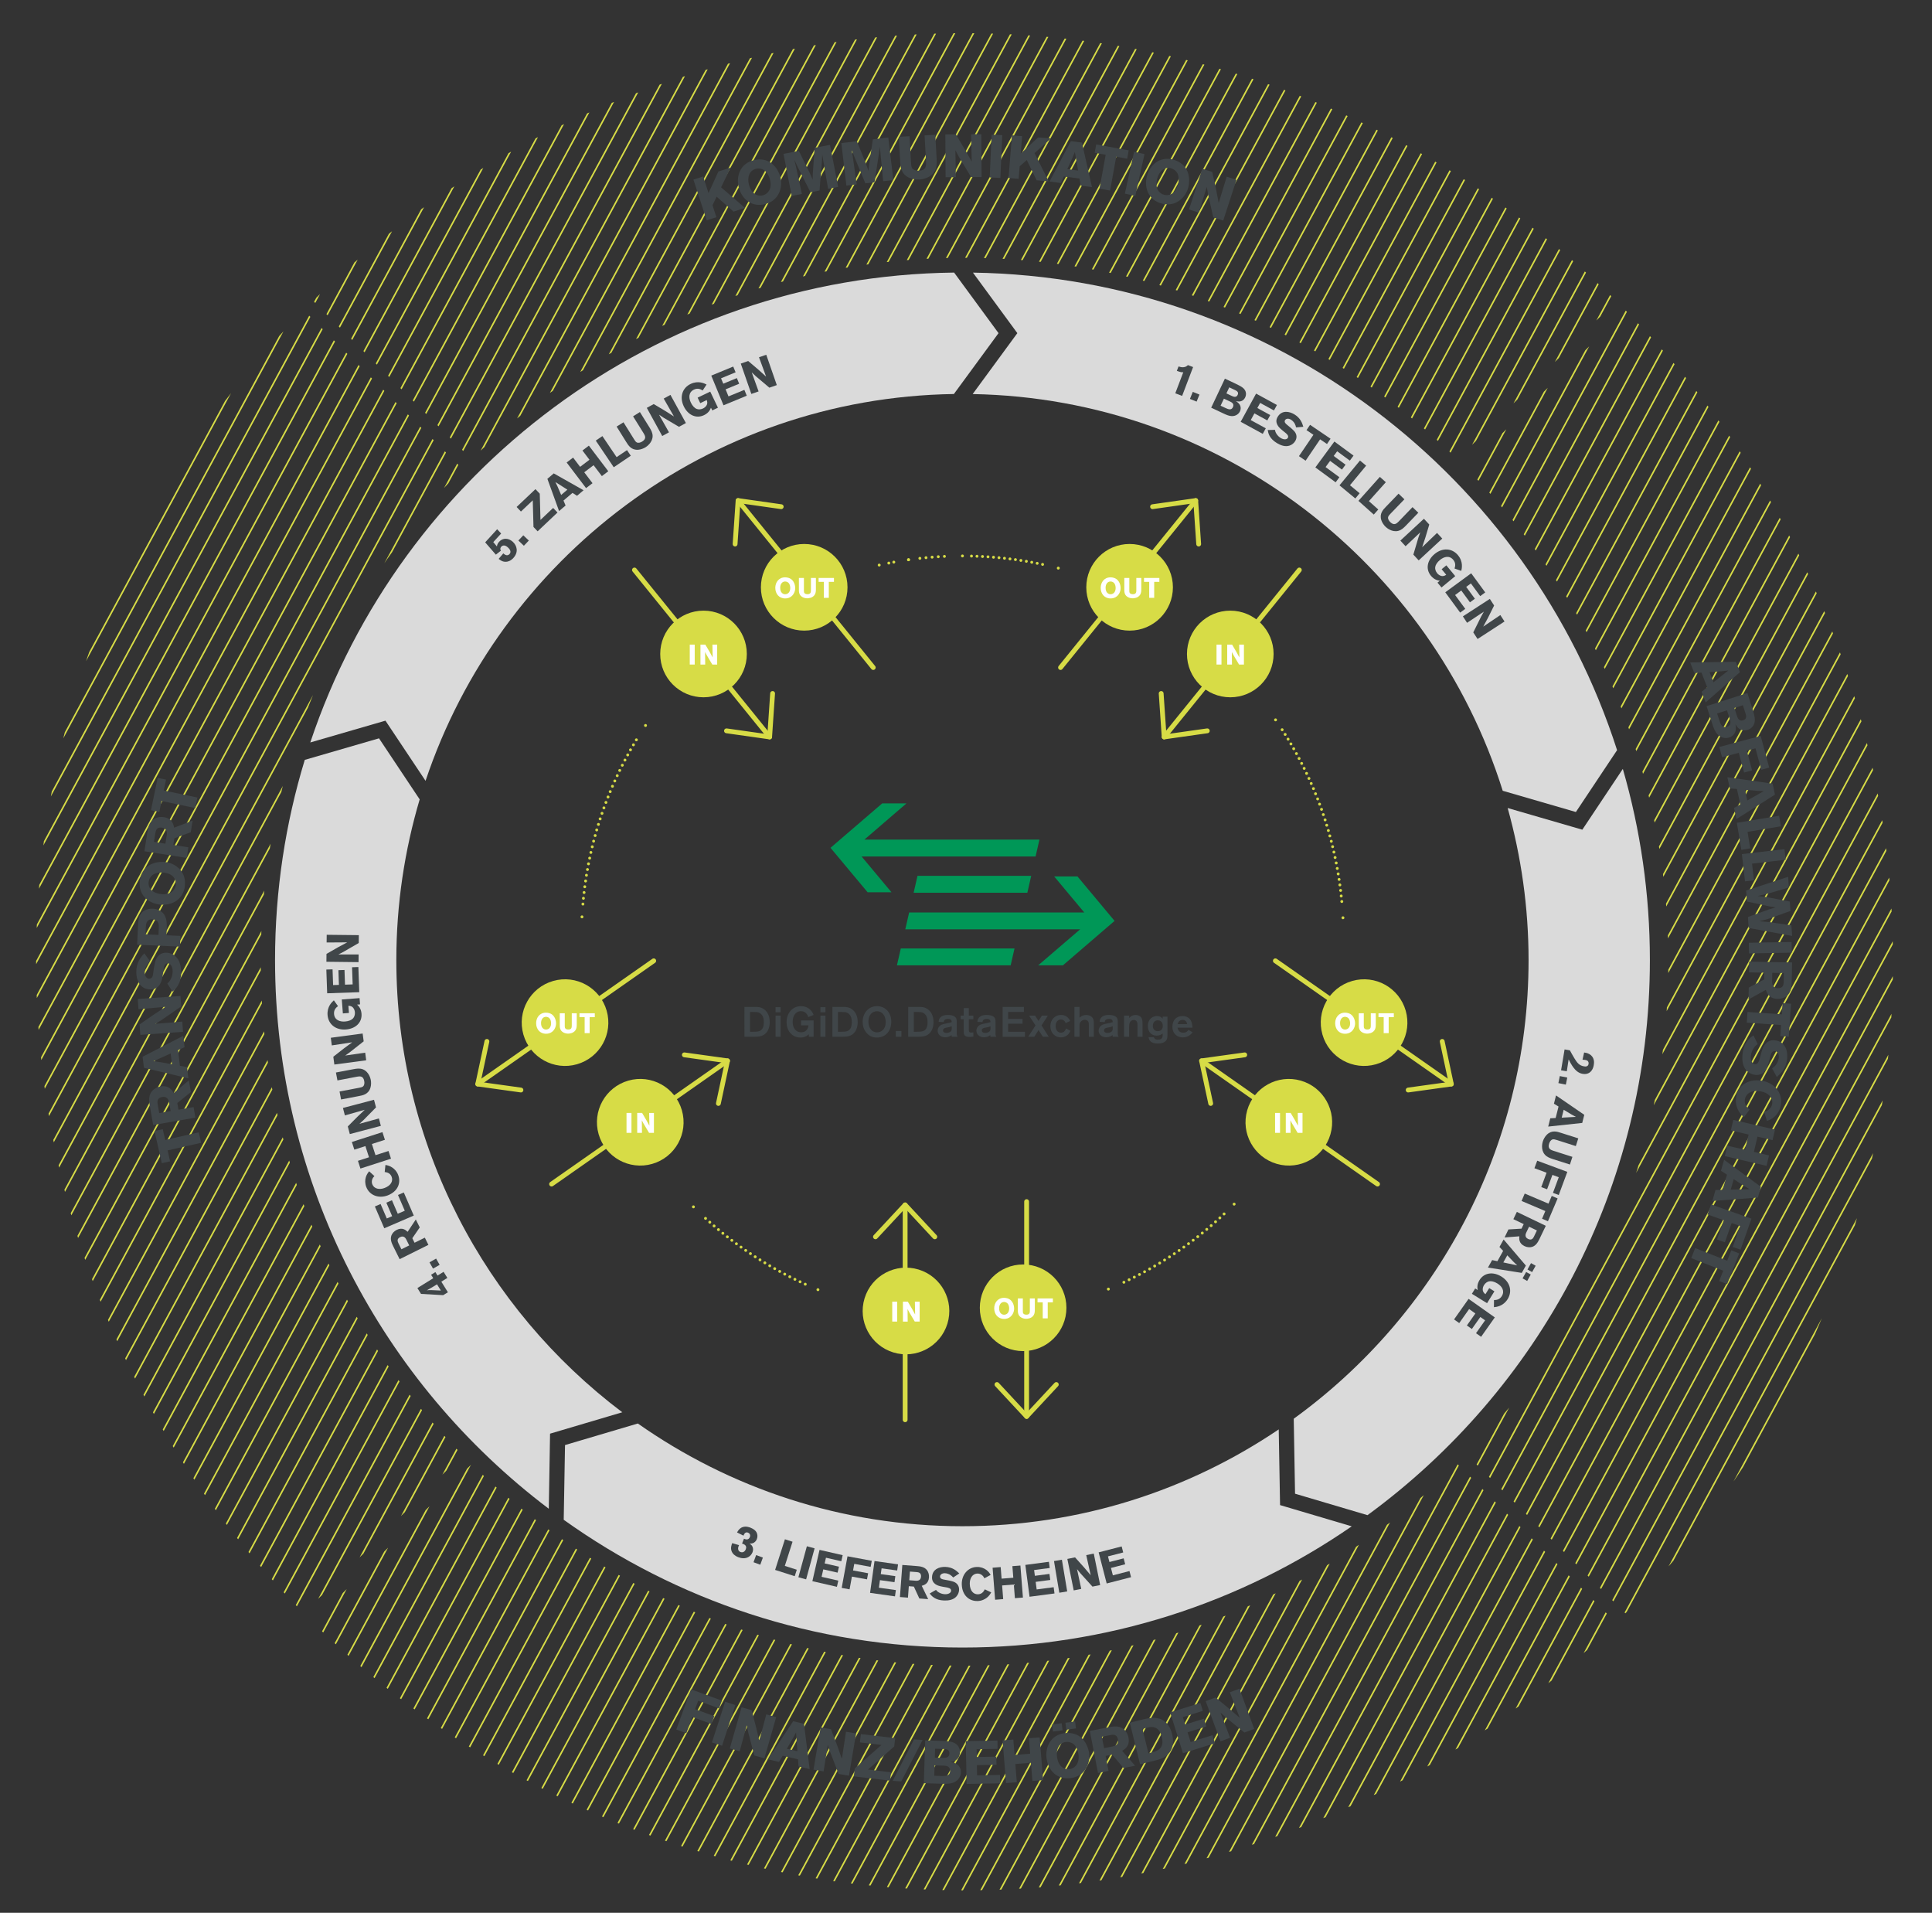 <?xml version="1.0" encoding="utf-8"?>
<!-- Generator: Adobe Illustrator 24.0.2, SVG Export Plug-In . SVG Version: 6.00 Build 0)  -->
<svg version="1.1" id="Ebene_1" xmlns="http://www.w3.org/2000/svg" xmlns:xlink="http://www.w3.org/1999/xlink" x="0px" y="0px"
	 viewBox="0 0 990 980" style="enable-background:new 0 0 990 980;" xml:space="preserve">
<rect x="0" y="0" width="990" height="980" fill="#333333" stroke="none"/>
<style type="text/css">
	.st0{clip-path:url(#SVGID_2_);fill:none;stroke:#D7DC46;stroke-width:0.798;}
	.st1{clip-path:url(#SVGID_4_);fill:none;stroke:#D7DC46;stroke-width:0.798;}
	.st2{clip-path:url(#SVGID_6_);fill:none;stroke:#D7DC46;stroke-width:0.798;}
	.st3{clip-path:url(#SVGID_8_);fill:none;stroke:#D7DC46;stroke-width:0.798;}
	.st4{fill:none;stroke:#D7DC46;stroke-width:1.327;}
	.st5{fill:#404649;}
	.st6{clip-path:url(#SVGID_10_);fill:#DADADA;}
	.st7{fill:#009757;}
	.st8{fill:none;stroke:#D7DC46;stroke-width:2.468;stroke-linecap:round;stroke-linejoin:round;}
	.st9{clip-path:url(#SVGID_12_);fill:#D7DC46;}
	.st10{fill:#FFFFFF;}
	.st11{clip-path:url(#SVGID_14_);fill:#D7DC46;}
	.st12{clip-path:url(#SVGID_16_);fill:#D7DC46;}
	.st13{clip-path:url(#SVGID_18_);fill:#D7DC46;}
	.st14{clip-path:url(#SVGID_20_);fill:#D7DC46;}
	.st15{clip-path:url(#SVGID_22_);fill:#D7DC46;}
	
		.st16{clip-path:url(#SVGID_24_);fill:none;stroke:#D7DC46;stroke-width:1.481;stroke-linecap:round;stroke-linejoin:round;stroke-dasharray:0,2.826;}
	
		.st17{clip-path:url(#SVGID_24_);fill:none;stroke:#D7DC46;stroke-width:1.481;stroke-linecap:round;stroke-linejoin:round;stroke-dasharray:0,3.155;}
	.st18{clip-path:url(#SVGID_24_);fill:none;stroke:#D7DC46;stroke-width:1.481;stroke-linecap:round;stroke-linejoin:round;}
	.st19{clip-path:url(#SVGID_26_);fill:#D7DC46;}
	.st20{clip-path:url(#SVGID_28_);fill:#D7DC46;}
	.st21{clip-path:url(#SVGID_30_);fill:#D7DC46;}
	.st22{clip-path:url(#SVGID_32_);fill:#D7DC46;}
	
		.st23{clip-path:url(#SVGID_34_);fill:none;stroke:#D7DC46;stroke-width:1.481;stroke-linecap:round;stroke-linejoin:round;stroke-dasharray:0,2.851;}
	.st24{clip-path:url(#SVGID_34_);fill:none;stroke:#D7DC46;stroke-width:1.481;stroke-linecap:round;stroke-linejoin:round;}
	
		.st25{clip-path:url(#SVGID_34_);fill:none;stroke:#D7DC46;stroke-width:1.481;stroke-linecap:round;stroke-linejoin:round;stroke-dasharray:0,2.971;}
	
		.st26{clip-path:url(#SVGID_34_);fill:none;stroke:#D7DC46;stroke-width:1.481;stroke-linecap:round;stroke-linejoin:round;stroke-dasharray:0,2.927;}
	
		.st27{clip-path:url(#SVGID_34_);fill:none;stroke:#D7DC46;stroke-width:1.481;stroke-linecap:round;stroke-linejoin:round;stroke-dasharray:0,2.976;}
	
		.st28{clip-path:url(#SVGID_34_);fill:none;stroke:#D7DC46;stroke-width:1.481;stroke-linecap:round;stroke-linejoin:round;stroke-dasharray:0,2.61;}
</style>
<g>
	<defs>
		<path id="SVGID_1_" d="M494.26,17c-129.94,0-247.87,52.39-333.81,137.12l81.21,81.21c65.07-63.86,154.23-103.27,252.6-103.27
			s187.53,39.4,252.6,103.27l81.21-81.21C742.12,69.39,624.2,17,494.26,17z"/>
	</defs>
	<clipPath id="SVGID_2_">
		<use xlink:href="#SVGID_1_"  style="overflow:visible;"/>
	</clipPath>
	<line class="st0" x1="-667.95" y1="1273.38" x2="25.35" y2="-7.87"/>
	<line class="st0" x1="-200.51" y1="1273.38" x2="492.8" y2="-7.87"/>
	<line class="st0" x1="-434.23" y1="1273.38" x2="259.08" y2="-7.87"/>
	<line class="st0" x1="33.22" y1="1273.38" x2="726.53" y2="-7.87"/>
	<line class="st0" x1="-590.05" y1="1273.38" x2="103.26" y2="-7.87"/>
	<line class="st0" x1="-122.6" y1="1273.38" x2="570.71" y2="-7.87"/>
	<line class="st0" x1="-356.32" y1="1273.38" x2="336.99" y2="-7.87"/>
	<line class="st0" x1="111.13" y1="1273.38" x2="804.44" y2="-7.87"/>
	<line class="st0" x1="-580.31" y1="1273.38" x2="113" y2="-7.87"/>
	<line class="st0" x1="-112.86" y1="1273.38" x2="580.45" y2="-7.87"/>
	<line class="st0" x1="-346.58" y1="1273.38" x2="346.72" y2="-7.87"/>
	<line class="st0" x1="120.87" y1="1273.38" x2="814.17" y2="-7.87"/>
	<line class="st0" x1="-629" y1="1273.38" x2="64.31" y2="-7.87"/>
	<line class="st0" x1="-161.55" y1="1273.38" x2="531.76" y2="-7.87"/>
	<line class="st0" x1="-395.28" y1="1273.38" x2="298.03" y2="-7.87"/>
	<line class="st0" x1="72.17" y1="1273.38" x2="765.48" y2="-7.87"/>
	<line class="st0" x1="-512.14" y1="1273.38" x2="181.17" y2="-7.87"/>
	<line class="st0" x1="-44.69" y1="1273.38" x2="648.62" y2="-7.87"/>
	<line class="st0" x1="-278.41" y1="1273.38" x2="414.89" y2="-7.87"/>
	<line class="st0" x1="189.04" y1="1273.38" x2="882.34" y2="-7.87"/>
	<line class="st0" x1="-502.4" y1="1273.38" x2="190.91" y2="-7.87"/>
	<line class="st0" x1="-34.95" y1="1273.38" x2="658.36" y2="-7.87"/>
	<line class="st0" x1="-268.68" y1="1273.38" x2="424.63" y2="-7.87"/>
	<line class="st0" x1="198.77" y1="1273.38" x2="892.08" y2="-7.87"/>
	<line class="st0" x1="-648.48" y1="1273.38" x2="44.83" y2="-7.87"/>
	<line class="st0" x1="-181.03" y1="1273.38" x2="512.28" y2="-7.87"/>
	<line class="st0" x1="-414.75" y1="1273.38" x2="278.55" y2="-7.87"/>
	<line class="st0" x1="52.7" y1="1273.38" x2="746" y2="-7.87"/>
	<line class="st0" x1="-551.09" y1="1273.38" x2="142.22" y2="-7.87"/>
	<line class="st0" x1="-83.64" y1="1273.38" x2="609.66" y2="-7.87"/>
	<line class="st0" x1="-317.37" y1="1273.38" x2="375.94" y2="-7.87"/>
	<line class="st0" x1="150.08" y1="1273.38" x2="843.39" y2="-7.87"/>
	<line class="st0" x1="-541.35" y1="1273.38" x2="151.95" y2="-7.87"/>
	<line class="st0" x1="-73.9" y1="1273.38" x2="619.4" y2="-7.87"/>
	<line class="st0" x1="-307.63" y1="1273.38" x2="385.68" y2="-7.87"/>
	<line class="st0" x1="159.82" y1="1273.38" x2="853.13" y2="-7.87"/>
	<line class="st0" x1="-609.52" y1="1273.38" x2="83.78" y2="-7.87"/>
	<line class="st0" x1="-142.07" y1="1273.38" x2="551.23" y2="-7.87"/>
	<line class="st0" x1="-375.8" y1="1273.38" x2="317.51" y2="-7.87"/>
	<line class="st0" x1="91.65" y1="1273.38" x2="784.96" y2="-7.87"/>
	<line class="st0" x1="-473.18" y1="1273.38" x2="220.12" y2="-7.87"/>
	<line class="st0" x1="-5.73" y1="1273.38" x2="687.57" y2="-7.87"/>
	<line class="st0" x1="-239.46" y1="1273.38" x2="453.85" y2="-7.87"/>
	<line class="st0" x1="227.99" y1="1273.38" x2="921.3" y2="-7.87"/>
	<line class="st0" x1="-463.45" y1="1273.38" x2="229.86" y2="-7.87"/>
	<line class="st0" x1="4" y1="1273.38" x2="697.31" y2="-7.87"/>
	<line class="st0" x1="-229.72" y1="1273.38" x2="463.59" y2="-7.87"/>
	<line class="st0" x1="237.73" y1="1273.38" x2="931.04" y2="-7.87"/>
	<line class="st0" x1="-658.22" y1="1273.38" x2="35.09" y2="-7.87"/>
	<line class="st0" x1="-190.77" y1="1273.38" x2="502.54" y2="-7.87"/>
	<line class="st0" x1="-424.49" y1="1273.38" x2="268.82" y2="-7.87"/>
	<line class="st0" x1="42.96" y1="1273.38" x2="736.27" y2="-7.87"/>
	<line class="st0" x1="-570.57" y1="1273.38" x2="122.74" y2="-7.87"/>
	<line class="st0" x1="-103.12" y1="1273.38" x2="590.19" y2="-7.87"/>
	<line class="st0" x1="-336.85" y1="1273.38" x2="356.46" y2="-7.87"/>
	<line class="st0" x1="130.6" y1="1273.38" x2="823.91" y2="-7.87"/>
	<line class="st0" x1="-560.83" y1="1273.38" x2="132.48" y2="-7.87"/>
	<line class="st0" x1="-93.38" y1="1273.38" x2="599.93" y2="-7.87"/>
	<line class="st0" x1="-327.11" y1="1273.38" x2="366.2" y2="-7.87"/>
	<line class="st0" x1="140.34" y1="1273.38" x2="833.65" y2="-7.87"/>
	<line class="st0" x1="-619.26" y1="1273.38" x2="74.05" y2="-7.87"/>
	<line class="st0" x1="-151.81" y1="1273.38" x2="541.49" y2="-7.87"/>
	<line class="st0" x1="-385.54" y1="1273.38" x2="307.77" y2="-7.87"/>
	<line class="st0" x1="81.91" y1="1273.38" x2="775.22" y2="-7.87"/>
	<line class="st0" x1="-492.66" y1="1273.38" x2="200.65" y2="-7.87"/>
	<line class="st0" x1="-25.21" y1="1273.38" x2="668.1" y2="-7.87"/>
	<line class="st0" x1="-258.94" y1="1273.38" x2="434.37" y2="-7.87"/>
	<line class="st0" x1="208.51" y1="1273.38" x2="901.82" y2="-7.87"/>
	<line class="st0" x1="-482.92" y1="1273.38" x2="210.38" y2="-7.87"/>
	<line class="st0" x1="-15.47" y1="1273.38" x2="677.83" y2="-7.87"/>
	<line class="st0" x1="-249.2" y1="1273.38" x2="444.11" y2="-7.87"/>
	<line class="st0" x1="218.25" y1="1273.38" x2="911.56" y2="-7.87"/>
	<line class="st0" x1="-638.74" y1="1273.38" x2="54.57" y2="-7.87"/>
	<line class="st0" x1="-171.29" y1="1273.38" x2="522.02" y2="-7.87"/>
	<line class="st0" x1="-405.01" y1="1273.38" x2="288.29" y2="-7.87"/>
	<line class="st0" x1="62.43" y1="1273.38" x2="755.74" y2="-7.87"/>
	<line class="st0" x1="-531.62" y1="1273.38" x2="161.69" y2="-7.87"/>
	<line class="st0" x1="-64.17" y1="1273.38" x2="629.14" y2="-7.87"/>
	<line class="st0" x1="-297.89" y1="1273.38" x2="395.42" y2="-7.87"/>
	<line class="st0" x1="169.56" y1="1273.38" x2="862.87" y2="-7.87"/>
	<line class="st0" x1="-521.88" y1="1273.38" x2="171.43" y2="-7.87"/>
	<line class="st0" x1="-54.43" y1="1273.38" x2="638.88" y2="-7.87"/>
	<line class="st0" x1="-288.15" y1="1273.38" x2="405.16" y2="-7.87"/>
	<line class="st0" x1="179.3" y1="1273.38" x2="872.6" y2="-7.87"/>
	<line class="st0" x1="-599.79" y1="1273.38" x2="93.52" y2="-7.87"/>
	<line class="st0" x1="-132.34" y1="1273.38" x2="560.97" y2="-7.87"/>
	<line class="st0" x1="-366.06" y1="1273.38" x2="327.25" y2="-7.87"/>
	<line class="st0" x1="101.39" y1="1273.38" x2="794.7" y2="-7.87"/>
	<line class="st0" x1="-453.71" y1="1273.38" x2="239.6" y2="-7.87"/>
	<line class="st0" x1="13.74" y1="1273.38" x2="707.05" y2="-7.87"/>
	<line class="st0" x1="-219.98" y1="1273.38" x2="473.33" y2="-7.87"/>
	<line class="st0" x1="247.47" y1="1273.38" x2="940.77" y2="-7.87"/>
	<line class="st0" x1="-443.97" y1="1273.38" x2="249.34" y2="-7.87"/>
	<line class="st0" x1="23.48" y1="1273.38" x2="716.79" y2="-7.87"/>
	<line class="st0" x1="-210.24" y1="1273.38" x2="483.06" y2="-7.87"/>
	<line class="st0" x1="257.21" y1="1273.38" x2="950.51" y2="-7.87"/>
</g>
<g>
	<defs>
		<path id="SVGID_3_" d="M751.67,240.14c63.86,65.07,103.26,154.23,103.26,252.6c0,98.37-39.4,187.53-103.27,252.6l81.21,81.21
			C917.61,740.61,970,622.69,970,492.74s-52.39-247.86-137.13-333.81L751.67,240.14z"/>
	</defs>
	<clipPath id="SVGID_4_">
		<use xlink:href="#SVGID_3_"  style="overflow:visible;"/>
	</clipPath>
	<line class="st1" x1="-149.2" y1="1273.38" x2="544.1" y2="-7.87"/>
	<line class="st1" x1="-616.65" y1="1273.38" x2="76.66" y2="-7.87"/>
	<line class="st1" x1="318.25" y1="1273.38" x2="1011.55" y2="-7.87"/>
	<line class="st1" x1="84.52" y1="1273.38" x2="777.83" y2="-7.87"/>
	<line class="st1" x1="-382.93" y1="1273.38" x2="310.38" y2="-7.87"/>
	<line class="st1" x1="551.97" y1="1273.38" x2="1245.28" y2="-7.87"/>
	<line class="st1" x1="-71.29" y1="1273.38" x2="622.01" y2="-7.87"/>
	<line class="st1" x1="-538.74" y1="1273.38" x2="154.56" y2="-7.87"/>
	<line class="st1" x1="396.15" y1="1273.38" x2="1089.46" y2="-7.87"/>
	<line class="st1" x1="162.43" y1="1273.38" x2="855.74" y2="-7.87"/>
	<line class="st1" x1="-305.02" y1="1273.38" x2="388.29" y2="-7.87"/>
	<line class="st1" x1="629.88" y1="1273.38" x2="1323.19" y2="-7.87"/>
	<line class="st1" x1="-61.56" y1="1273.38" x2="631.75" y2="-7.87"/>
	<line class="st1" x1="-529.01" y1="1273.38" x2="164.3" y2="-7.87"/>
	<line class="st1" x1="405.89" y1="1273.38" x2="1099.2" y2="-7.87"/>
	<line class="st1" x1="172.17" y1="1273.38" x2="865.48" y2="-7.87"/>
	<line class="st1" x1="-295.28" y1="1273.38" x2="398.03" y2="-7.87"/>
	<line class="st1" x1="639.62" y1="1273.38" x2="1332.93" y2="-7.87"/>
	<line class="st1" x1="-110.25" y1="1273.38" x2="583.06" y2="-7.87"/>
	<line class="st1" x1="-577.7" y1="1273.38" x2="115.61" y2="-7.87"/>
	<line class="st1" x1="357.2" y1="1273.38" x2="1050.51" y2="-7.87"/>
	<line class="st1" x1="123.48" y1="1273.38" x2="816.78" y2="-7.87"/>
	<line class="st1" x1="-343.97" y1="1273.38" x2="349.33" y2="-7.87"/>
	<line class="st1" x1="590.93" y1="1273.38" x2="1284.23" y2="-7.87"/>
	<line class="st1" x1="6.61" y1="1273.38" x2="699.92" y2="-7.87"/>
	<line class="st1" x1="-460.84" y1="1273.38" x2="232.47" y2="-7.87"/>
	<line class="st1" x1="474.06" y1="1273.38" x2="1167.37" y2="-7.87"/>
	<line class="st1" x1="240.34" y1="1273.38" x2="933.65" y2="-7.87"/>
	<line class="st1" x1="-227.11" y1="1273.38" x2="466.2" y2="-7.87"/>
	<line class="st1" x1="707.79" y1="1273.38" x2="1401.1" y2="-7.87"/>
	<line class="st1" x1="16.35" y1="1273.38" x2="709.66" y2="-7.87"/>
	<line class="st1" x1="-451.1" y1="1273.38" x2="242.21" y2="-7.87"/>
	<line class="st1" x1="483.8" y1="1273.38" x2="1177.11" y2="-7.87"/>
	<line class="st1" x1="250.08" y1="1273.38" x2="943.38" y2="-7.87"/>
	<line class="st1" x1="-217.37" y1="1273.38" x2="475.94" y2="-7.87"/>
	<line class="st1" x1="717.53" y1="1273.38" x2="1410.83" y2="-7.87"/>
	<line class="st1" x1="-129.73" y1="1273.38" x2="563.58" y2="-7.87"/>
	<line class="st1" x1="-597.18" y1="1273.38" x2="96.13" y2="-7.87"/>
	<line class="st1" x1="337.72" y1="1273.38" x2="1031.03" y2="-7.87"/>
	<line class="st1" x1="104" y1="1273.38" x2="797.31" y2="-7.87"/>
	<line class="st1" x1="-363.45" y1="1273.38" x2="329.86" y2="-7.87"/>
	<line class="st1" x1="571.45" y1="1273.38" x2="1264.76" y2="-7.87"/>
	<line class="st1" x1="-32.34" y1="1273.38" x2="660.97" y2="-7.87"/>
	<line class="st1" x1="-499.79" y1="1273.38" x2="193.52" y2="-7.87"/>
	<line class="st1" x1="435.11" y1="1273.38" x2="1128.42" y2="-7.87"/>
	<line class="st1" x1="201.38" y1="1273.38" x2="894.69" y2="-7.87"/>
	<line class="st1" x1="-266.07" y1="1273.38" x2="427.24" y2="-7.87"/>
	<line class="st1" x1="668.83" y1="1273.38" x2="1362.14" y2="-7.87"/>
	<line class="st1" x1="-22.6" y1="1273.38" x2="670.71" y2="-7.87"/>
	<line class="st1" x1="-490.05" y1="1273.38" x2="203.26" y2="-7.87"/>
	<line class="st1" x1="444.85" y1="1273.38" x2="1138.16" y2="-7.87"/>
	<line class="st1" x1="211.12" y1="1273.38" x2="904.43" y2="-7.87"/>
	<line class="st1" x1="-256.33" y1="1273.38" x2="436.98" y2="-7.87"/>
	<line class="st1" x1="678.57" y1="1273.38" x2="1371.88" y2="-7.87"/>
	<line class="st1" x1="-90.77" y1="1273.38" x2="602.54" y2="-7.87"/>
	<line class="st1" x1="-558.22" y1="1273.38" x2="135.09" y2="-7.87"/>
	<line class="st1" x1="376.68" y1="1273.38" x2="1069.99" y2="-7.87"/>
	<line class="st1" x1="142.95" y1="1273.38" x2="836.26" y2="-7.87"/>
	<line class="st1" x1="-324.5" y1="1273.38" x2="368.81" y2="-7.87"/>
	<line class="st1" x1="610.4" y1="1273.38" x2="1303.71" y2="-7.87"/>
	<line class="st1" x1="45.57" y1="1273.38" x2="738.88" y2="-7.87"/>
	<line class="st1" x1="-421.88" y1="1273.38" x2="271.43" y2="-7.87"/>
	<line class="st1" x1="513.02" y1="1273.38" x2="1206.32" y2="-7.87"/>
	<line class="st1" x1="-655.61" y1="1273.38" x2="37.7" y2="-7.87"/>
	<line class="st1" x1="279.29" y1="1273.38" x2="972.6" y2="-7.87"/>
	<line class="st1" x1="-188.16" y1="1273.38" x2="505.15" y2="-7.87"/>
	<line class="st1" x1="746.74" y1="1273.38" x2="1440.05" y2="-7.87"/>
	<line class="st1" x1="55.31" y1="1273.38" x2="748.61" y2="-7.87"/>
	<line class="st1" x1="-412.14" y1="1273.38" x2="281.16" y2="-7.87"/>
	<line class="st1" x1="522.76" y1="1273.38" x2="1216.06" y2="-7.87"/>
	<line class="st1" x1="-645.87" y1="1273.38" x2="47.44" y2="-7.87"/>
	<line class="st1" x1="289.03" y1="1273.38" x2="982.34" y2="-7.87"/>
	<line class="st1" x1="-178.42" y1="1273.38" x2="514.89" y2="-7.87"/>
	<line class="st1" x1="756.48" y1="1273.38" x2="1449.79" y2="-7.87"/>
	<line class="st1" x1="-139.46" y1="1273.38" x2="553.84" y2="-7.87"/>
	<line class="st1" x1="-606.91" y1="1273.38" x2="86.39" y2="-7.87"/>
	<line class="st1" x1="327.99" y1="1273.38" x2="1021.29" y2="-7.87"/>
	<line class="st1" x1="94.26" y1="1273.38" x2="787.57" y2="-7.87"/>
	<line class="st1" x1="-373.19" y1="1273.38" x2="320.12" y2="-7.87"/>
	<line class="st1" x1="561.71" y1="1273.38" x2="1255.02" y2="-7.87"/>
	<line class="st1" x1="-51.82" y1="1273.38" x2="641.49" y2="-7.87"/>
	<line class="st1" x1="-519.27" y1="1273.38" x2="174.04" y2="-7.87"/>
	<line class="st1" x1="415.63" y1="1273.38" x2="1108.94" y2="-7.87"/>
	<line class="st1" x1="181.91" y1="1273.38" x2="875.21" y2="-7.87"/>
	<line class="st1" x1="-285.54" y1="1273.38" x2="407.77" y2="-7.87"/>
	<line class="st1" x1="649.36" y1="1273.38" x2="1342.66" y2="-7.87"/>
	<line class="st1" x1="-42.08" y1="1273.38" x2="651.23" y2="-7.87"/>
	<line class="st1" x1="-509.53" y1="1273.38" x2="183.78" y2="-7.87"/>
	<line class="st1" x1="425.37" y1="1273.38" x2="1118.68" y2="-7.87"/>
	<line class="st1" x1="191.65" y1="1273.38" x2="884.95" y2="-7.87"/>
	<line class="st1" x1="-275.8" y1="1273.38" x2="417.5" y2="-7.87"/>
	<line class="st1" x1="659.1" y1="1273.38" x2="1352.4" y2="-7.87"/>
	<line class="st1" x1="-100.51" y1="1273.38" x2="592.8" y2="-7.87"/>
	<line class="st1" x1="-567.96" y1="1273.38" x2="125.35" y2="-7.87"/>
	<line class="st1" x1="366.94" y1="1273.38" x2="1060.25" y2="-7.87"/>
	<line class="st1" x1="133.21" y1="1273.38" x2="826.52" y2="-7.87"/>
	<line class="st1" x1="-334.23" y1="1273.38" x2="359.07" y2="-7.87"/>
	<line class="st1" x1="600.66" y1="1273.38" x2="1293.97" y2="-7.87"/>
	<line class="st1" x1="26.09" y1="1273.38" x2="719.4" y2="-7.87"/>
	<line class="st1" x1="-441.36" y1="1273.38" x2="251.95" y2="-7.87"/>
	<line class="st1" x1="493.54" y1="1273.38" x2="1186.85" y2="-7.87"/>
	<line class="st1" x1="-675.08" y1="1273.38" x2="18.22" y2="-7.87"/>
	<line class="st1" x1="259.82" y1="1273.38" x2="953.12" y2="-7.87"/>
	<line class="st1" x1="-207.63" y1="1273.38" x2="485.67" y2="-7.87"/>
	<line class="st1" x1="727.26" y1="1273.38" x2="1420.57" y2="-7.87"/>
	<line class="st1" x1="35.83" y1="1273.38" x2="729.14" y2="-7.87"/>
	<line class="st1" x1="-431.62" y1="1273.38" x2="261.69" y2="-7.87"/>
	<line class="st1" x1="503.28" y1="1273.38" x2="1196.59" y2="-7.87"/>
	<line class="st1" x1="-665.35" y1="1273.38" x2="27.96" y2="-7.87"/>
	<line class="st1" x1="269.55" y1="1273.38" x2="962.86" y2="-7.87"/>
	<line class="st1" x1="-197.9" y1="1273.38" x2="495.41" y2="-7.87"/>
	<line class="st1" x1="737" y1="1273.38" x2="1430.31" y2="-7.87"/>
	<line class="st1" x1="-119.99" y1="1273.38" x2="573.32" y2="-7.87"/>
	<line class="st1" x1="-587.44" y1="1273.38" x2="105.87" y2="-7.87"/>
	<line class="st1" x1="347.46" y1="1273.38" x2="1040.77" y2="-7.87"/>
	<line class="st1" x1="113.74" y1="1273.38" x2="807.05" y2="-7.87"/>
	<line class="st1" x1="-353.71" y1="1273.38" x2="339.6" y2="-7.87"/>
	<line class="st1" x1="581.19" y1="1273.38" x2="1274.49" y2="-7.87"/>
	<line class="st1" x1="-12.86" y1="1273.38" x2="680.44" y2="-7.87"/>
	<line class="st1" x1="-480.31" y1="1273.38" x2="212.99" y2="-7.87"/>
	<line class="st1" x1="454.59" y1="1273.38" x2="1147.89" y2="-7.87"/>
	<line class="st1" x1="220.86" y1="1273.38" x2="914.17" y2="-7.87"/>
	<line class="st1" x1="-246.59" y1="1273.38" x2="446.72" y2="-7.87"/>
	<line class="st1" x1="688.31" y1="1273.38" x2="1381.62" y2="-7.87"/>
	<line class="st1" x1="-3.12" y1="1273.38" x2="690.18" y2="-7.87"/>
	<line class="st1" x1="-470.57" y1="1273.38" x2="222.73" y2="-7.87"/>
	<line class="st1" x1="464.32" y1="1273.38" x2="1157.63" y2="-7.87"/>
	<line class="st1" x1="230.6" y1="1273.38" x2="923.91" y2="-7.87"/>
	<line class="st1" x1="-236.85" y1="1273.38" x2="456.46" y2="-7.87"/>
	<line class="st1" x1="698.05" y1="1273.38" x2="1391.36" y2="-7.87"/>
	<line class="st1" x1="-81.03" y1="1273.38" x2="612.27" y2="-7.87"/>
	<line class="st1" x1="-548.48" y1="1273.38" x2="144.83" y2="-7.87"/>
	<line class="st1" x1="386.42" y1="1273.38" x2="1079.72" y2="-7.87"/>
	<line class="st1" x1="152.69" y1="1273.38" x2="846" y2="-7.87"/>
	<line class="st1" x1="-314.76" y1="1273.38" x2="378.55" y2="-7.87"/>
	<line class="st1" x1="620.14" y1="1273.38" x2="1313.45" y2="-7.87"/>
	<line class="st1" x1="65.04" y1="1273.38" x2="758.35" y2="-7.87"/>
	<line class="st1" x1="-402.4" y1="1273.38" x2="290.9" y2="-7.87"/>
	<line class="st1" x1="532.49" y1="1273.38" x2="1225.8" y2="-7.87"/>
	<line class="st1" x1="-636.13" y1="1273.38" x2="57.18" y2="-7.87"/>
	<line class="st1" x1="298.77" y1="1273.38" x2="992.08" y2="-7.87"/>
	<line class="st1" x1="-168.68" y1="1273.38" x2="524.63" y2="-7.87"/>
	<line class="st1" x1="766.22" y1="1273.38" x2="1459.53" y2="-7.87"/>
	<line class="st1" x1="74.78" y1="1273.38" x2="768.09" y2="-7.87"/>
	<line class="st1" x1="-392.67" y1="1273.38" x2="300.64" y2="-7.87"/>
	<line class="st1" x1="542.23" y1="1273.38" x2="1235.54" y2="-7.87"/>
	<line class="st1" x1="-626.39" y1="1273.38" x2="66.92" y2="-7.87"/>
	<line class="st1" x1="308.51" y1="1273.38" x2="1001.82" y2="-7.87"/>
	<line class="st1" x1="-158.94" y1="1273.38" x2="534.37" y2="-7.87"/>
	<line class="st1" x1="775.96" y1="1273.38" x2="1469.27" y2="-7.87"/>
</g>
<g>
	<defs>
		<path id="SVGID_5_" d="M494.26,853.41c-98.37,0-187.53-39.4-252.6-103.26l-81.21,81.21c85.95,84.74,203.87,137.12,333.81,137.12
			s247.86-52.38,333.81-137.12l-81.21-81.21C681.79,814.01,592.63,853.41,494.26,853.41"/>
	</defs>
	<clipPath id="SVGID_6_">
		<use xlink:href="#SVGID_5_"  style="overflow:visible;"/>
	</clipPath>
	<line class="st2" x1="-149.2" y1="1273.38" x2="544.1" y2="-7.87"/>
	<line class="st2" x1="-616.65" y1="1273.38" x2="76.66" y2="-7.87"/>
	<line class="st2" x1="318.25" y1="1273.38" x2="1011.55" y2="-7.87"/>
	<line class="st2" x1="84.52" y1="1273.38" x2="777.83" y2="-7.87"/>
	<line class="st2" x1="-382.93" y1="1273.38" x2="310.38" y2="-7.87"/>
	<line class="st2" x1="551.97" y1="1273.38" x2="1245.28" y2="-7.87"/>
	<line class="st2" x1="-71.29" y1="1273.38" x2="622.01" y2="-7.87"/>
	<line class="st2" x1="-538.74" y1="1273.38" x2="154.56" y2="-7.87"/>
	<line class="st2" x1="396.15" y1="1273.38" x2="1089.46" y2="-7.87"/>
	<line class="st2" x1="162.43" y1="1273.38" x2="855.74" y2="-7.87"/>
	<line class="st2" x1="-305.02" y1="1273.38" x2="388.29" y2="-7.87"/>
	<line class="st2" x1="629.88" y1="1273.38" x2="1323.19" y2="-7.87"/>
	<line class="st2" x1="-61.56" y1="1273.38" x2="631.75" y2="-7.87"/>
	<line class="st2" x1="-529.01" y1="1273.38" x2="164.3" y2="-7.87"/>
	<line class="st2" x1="405.89" y1="1273.38" x2="1099.2" y2="-7.87"/>
	<line class="st2" x1="172.17" y1="1273.38" x2="865.48" y2="-7.87"/>
	<line class="st2" x1="-295.28" y1="1273.38" x2="398.03" y2="-7.87"/>
	<line class="st2" x1="639.62" y1="1273.38" x2="1332.93" y2="-7.87"/>
	<line class="st2" x1="-110.25" y1="1273.38" x2="583.06" y2="-7.87"/>
	<line class="st2" x1="-577.7" y1="1273.38" x2="115.61" y2="-7.87"/>
	<line class="st2" x1="357.2" y1="1273.38" x2="1050.51" y2="-7.87"/>
	<line class="st2" x1="123.48" y1="1273.38" x2="816.78" y2="-7.87"/>
	<line class="st2" x1="-343.97" y1="1273.38" x2="349.33" y2="-7.87"/>
	<line class="st2" x1="590.93" y1="1273.38" x2="1284.23" y2="-7.87"/>
	<line class="st2" x1="6.61" y1="1273.38" x2="699.92" y2="-7.87"/>
	<line class="st2" x1="-460.84" y1="1273.38" x2="232.47" y2="-7.87"/>
	<line class="st2" x1="474.06" y1="1273.38" x2="1167.37" y2="-7.87"/>
	<line class="st2" x1="240.34" y1="1273.38" x2="933.65" y2="-7.87"/>
	<line class="st2" x1="-227.11" y1="1273.38" x2="466.2" y2="-7.87"/>
	<line class="st2" x1="707.79" y1="1273.38" x2="1401.1" y2="-7.87"/>
	<line class="st2" x1="16.35" y1="1273.38" x2="709.66" y2="-7.87"/>
	<line class="st2" x1="-451.1" y1="1273.38" x2="242.21" y2="-7.87"/>
	<line class="st2" x1="483.8" y1="1273.38" x2="1177.11" y2="-7.87"/>
	<line class="st2" x1="250.08" y1="1273.38" x2="943.38" y2="-7.87"/>
	<line class="st2" x1="-217.37" y1="1273.38" x2="475.94" y2="-7.87"/>
	<line class="st2" x1="717.53" y1="1273.38" x2="1410.83" y2="-7.87"/>
	<line class="st2" x1="-129.73" y1="1273.38" x2="563.58" y2="-7.87"/>
	<line class="st2" x1="-597.18" y1="1273.38" x2="96.13" y2="-7.87"/>
	<line class="st2" x1="337.72" y1="1273.38" x2="1031.03" y2="-7.87"/>
	<line class="st2" x1="104" y1="1273.38" x2="797.31" y2="-7.87"/>
	<line class="st2" x1="-363.45" y1="1273.38" x2="329.86" y2="-7.87"/>
	<line class="st2" x1="571.45" y1="1273.38" x2="1264.76" y2="-7.87"/>
	<line class="st2" x1="-32.34" y1="1273.38" x2="660.97" y2="-7.87"/>
	<line class="st2" x1="-499.79" y1="1273.38" x2="193.52" y2="-7.87"/>
	<line class="st2" x1="435.11" y1="1273.38" x2="1128.42" y2="-7.87"/>
	<line class="st2" x1="201.38" y1="1273.38" x2="894.69" y2="-7.87"/>
	<line class="st2" x1="-266.07" y1="1273.38" x2="427.24" y2="-7.87"/>
	<line class="st2" x1="668.83" y1="1273.38" x2="1362.14" y2="-7.87"/>
	<line class="st2" x1="-22.6" y1="1273.38" x2="670.71" y2="-7.87"/>
	<line class="st2" x1="-490.05" y1="1273.38" x2="203.26" y2="-7.87"/>
	<line class="st2" x1="444.85" y1="1273.38" x2="1138.16" y2="-7.87"/>
	<line class="st2" x1="211.12" y1="1273.38" x2="904.43" y2="-7.87"/>
	<line class="st2" x1="-256.33" y1="1273.38" x2="436.98" y2="-7.87"/>
	<line class="st2" x1="678.57" y1="1273.38" x2="1371.88" y2="-7.87"/>
	<line class="st2" x1="-90.77" y1="1273.38" x2="602.54" y2="-7.87"/>
	<line class="st2" x1="-558.22" y1="1273.38" x2="135.09" y2="-7.87"/>
	<line class="st2" x1="376.68" y1="1273.38" x2="1069.99" y2="-7.87"/>
	<line class="st2" x1="142.95" y1="1273.38" x2="836.26" y2="-7.87"/>
	<line class="st2" x1="-324.5" y1="1273.38" x2="368.81" y2="-7.87"/>
	<line class="st2" x1="610.4" y1="1273.38" x2="1303.71" y2="-7.87"/>
	<line class="st2" x1="45.57" y1="1273.38" x2="738.88" y2="-7.87"/>
	<line class="st2" x1="-421.88" y1="1273.38" x2="271.43" y2="-7.87"/>
	<line class="st2" x1="513.02" y1="1273.38" x2="1206.32" y2="-7.87"/>
	<line class="st2" x1="-655.61" y1="1273.38" x2="37.7" y2="-7.87"/>
	<line class="st2" x1="279.29" y1="1273.38" x2="972.6" y2="-7.87"/>
	<line class="st2" x1="-188.16" y1="1273.38" x2="505.15" y2="-7.87"/>
	<line class="st2" x1="746.74" y1="1273.38" x2="1440.05" y2="-7.87"/>
	<line class="st2" x1="55.31" y1="1273.38" x2="748.61" y2="-7.87"/>
	<line class="st2" x1="-412.14" y1="1273.38" x2="281.16" y2="-7.87"/>
	<line class="st2" x1="522.76" y1="1273.38" x2="1216.06" y2="-7.87"/>
	<line class="st2" x1="-645.87" y1="1273.38" x2="47.44" y2="-7.87"/>
	<line class="st2" x1="289.03" y1="1273.38" x2="982.34" y2="-7.87"/>
	<line class="st2" x1="-178.42" y1="1273.38" x2="514.89" y2="-7.87"/>
	<line class="st2" x1="756.48" y1="1273.38" x2="1449.79" y2="-7.87"/>
	<line class="st2" x1="-139.46" y1="1273.38" x2="553.84" y2="-7.87"/>
	<line class="st2" x1="-606.91" y1="1273.38" x2="86.39" y2="-7.87"/>
	<line class="st2" x1="327.99" y1="1273.38" x2="1021.29" y2="-7.87"/>
	<line class="st2" x1="94.26" y1="1273.38" x2="787.57" y2="-7.87"/>
	<line class="st2" x1="-373.19" y1="1273.38" x2="320.12" y2="-7.87"/>
	<line class="st2" x1="561.71" y1="1273.38" x2="1255.02" y2="-7.87"/>
	<line class="st2" x1="-51.82" y1="1273.38" x2="641.49" y2="-7.87"/>
	<line class="st2" x1="-519.27" y1="1273.38" x2="174.04" y2="-7.87"/>
	<line class="st2" x1="415.63" y1="1273.38" x2="1108.94" y2="-7.87"/>
	<line class="st2" x1="181.91" y1="1273.38" x2="875.21" y2="-7.87"/>
	<line class="st2" x1="-285.54" y1="1273.38" x2="407.77" y2="-7.87"/>
	<line class="st2" x1="649.36" y1="1273.38" x2="1342.66" y2="-7.87"/>
	<line class="st2" x1="-42.08" y1="1273.38" x2="651.23" y2="-7.87"/>
	<line class="st2" x1="-509.53" y1="1273.38" x2="183.78" y2="-7.87"/>
	<line class="st2" x1="425.37" y1="1273.38" x2="1118.68" y2="-7.87"/>
	<line class="st2" x1="191.65" y1="1273.38" x2="884.95" y2="-7.87"/>
	<line class="st2" x1="-275.8" y1="1273.38" x2="417.5" y2="-7.87"/>
	<line class="st2" x1="659.1" y1="1273.38" x2="1352.4" y2="-7.87"/>
	<line class="st2" x1="-100.51" y1="1273.38" x2="592.8" y2="-7.87"/>
	<line class="st2" x1="-567.96" y1="1273.38" x2="125.35" y2="-7.87"/>
	<line class="st2" x1="366.94" y1="1273.38" x2="1060.25" y2="-7.87"/>
	<line class="st2" x1="133.21" y1="1273.38" x2="826.52" y2="-7.87"/>
	<line class="st2" x1="-334.23" y1="1273.38" x2="359.07" y2="-7.87"/>
	<line class="st2" x1="600.66" y1="1273.38" x2="1293.97" y2="-7.87"/>
	<line class="st2" x1="26.09" y1="1273.38" x2="719.4" y2="-7.87"/>
	<line class="st2" x1="-441.36" y1="1273.38" x2="251.95" y2="-7.87"/>
	<line class="st2" x1="493.54" y1="1273.38" x2="1186.85" y2="-7.87"/>
	<line class="st2" x1="-675.08" y1="1273.38" x2="18.22" y2="-7.87"/>
	<line class="st2" x1="259.82" y1="1273.38" x2="953.12" y2="-7.87"/>
	<line class="st2" x1="-207.63" y1="1273.38" x2="485.67" y2="-7.87"/>
	<line class="st2" x1="727.26" y1="1273.38" x2="1420.57" y2="-7.87"/>
	<line class="st2" x1="35.83" y1="1273.38" x2="729.14" y2="-7.87"/>
	<line class="st2" x1="-431.62" y1="1273.38" x2="261.69" y2="-7.87"/>
	<line class="st2" x1="503.28" y1="1273.38" x2="1196.59" y2="-7.87"/>
	<line class="st2" x1="-665.35" y1="1273.38" x2="27.96" y2="-7.87"/>
	<line class="st2" x1="269.55" y1="1273.38" x2="962.86" y2="-7.87"/>
	<line class="st2" x1="-197.9" y1="1273.38" x2="495.41" y2="-7.87"/>
	<line class="st2" x1="737" y1="1273.38" x2="1430.31" y2="-7.87"/>
	<line class="st2" x1="-119.99" y1="1273.38" x2="573.32" y2="-7.87"/>
	<line class="st2" x1="-587.44" y1="1273.38" x2="105.87" y2="-7.87"/>
	<line class="st2" x1="347.46" y1="1273.38" x2="1040.77" y2="-7.87"/>
	<line class="st2" x1="113.74" y1="1273.38" x2="807.05" y2="-7.87"/>
	<line class="st2" x1="-353.71" y1="1273.38" x2="339.6" y2="-7.87"/>
	<line class="st2" x1="581.19" y1="1273.38" x2="1274.49" y2="-7.87"/>
	<line class="st2" x1="-12.86" y1="1273.38" x2="680.44" y2="-7.87"/>
	<line class="st2" x1="-480.31" y1="1273.38" x2="212.99" y2="-7.87"/>
	<line class="st2" x1="454.59" y1="1273.38" x2="1147.89" y2="-7.87"/>
	<line class="st2" x1="220.86" y1="1273.38" x2="914.17" y2="-7.87"/>
	<line class="st2" x1="-246.59" y1="1273.38" x2="446.72" y2="-7.87"/>
	<line class="st2" x1="688.31" y1="1273.38" x2="1381.62" y2="-7.87"/>
	<line class="st2" x1="-3.12" y1="1273.38" x2="690.18" y2="-7.87"/>
	<line class="st2" x1="-470.57" y1="1273.38" x2="222.73" y2="-7.87"/>
	<line class="st2" x1="464.32" y1="1273.38" x2="1157.63" y2="-7.87"/>
	<line class="st2" x1="230.6" y1="1273.38" x2="923.91" y2="-7.87"/>
	<line class="st2" x1="-236.85" y1="1273.38" x2="456.46" y2="-7.87"/>
	<line class="st2" x1="698.05" y1="1273.38" x2="1391.36" y2="-7.87"/>
	<line class="st2" x1="-81.03" y1="1273.38" x2="612.27" y2="-7.87"/>
	<line class="st2" x1="-548.48" y1="1273.38" x2="144.83" y2="-7.87"/>
	<line class="st2" x1="386.42" y1="1273.38" x2="1079.72" y2="-7.87"/>
	<line class="st2" x1="152.69" y1="1273.38" x2="846" y2="-7.87"/>
	<line class="st2" x1="-314.76" y1="1273.38" x2="378.55" y2="-7.87"/>
	<line class="st2" x1="620.14" y1="1273.38" x2="1313.45" y2="-7.87"/>
	<line class="st2" x1="65.04" y1="1273.38" x2="758.35" y2="-7.87"/>
	<line class="st2" x1="-402.4" y1="1273.38" x2="290.9" y2="-7.87"/>
	<line class="st2" x1="532.49" y1="1273.38" x2="1225.8" y2="-7.87"/>
	<line class="st2" x1="-636.13" y1="1273.38" x2="57.18" y2="-7.87"/>
	<line class="st2" x1="298.77" y1="1273.38" x2="992.08" y2="-7.87"/>
	<line class="st2" x1="-168.68" y1="1273.38" x2="524.63" y2="-7.87"/>
	<line class="st2" x1="766.22" y1="1273.38" x2="1459.53" y2="-7.87"/>
	<line class="st2" x1="74.78" y1="1273.38" x2="768.09" y2="-7.87"/>
	<line class="st2" x1="-392.67" y1="1273.38" x2="300.64" y2="-7.87"/>
	<line class="st2" x1="542.23" y1="1273.38" x2="1235.54" y2="-7.87"/>
	<line class="st2" x1="-626.39" y1="1273.38" x2="66.92" y2="-7.87"/>
	<line class="st2" x1="308.51" y1="1273.38" x2="1001.82" y2="-7.87"/>
	<line class="st2" x1="-158.94" y1="1273.38" x2="534.37" y2="-7.87"/>
	<line class="st2" x1="775.96" y1="1273.38" x2="1469.27" y2="-7.87"/>
</g>
<g>
	<defs>
		<path id="SVGID_7_" d="M18.51,492.74c0,129.94,52.39,247.86,137.12,333.81l81.22-81.21c-63.86-65.07-103.27-154.23-103.27-252.6
			c0-98.37,39.4-187.53,103.26-252.6l-81.21-81.21C70.9,244.88,18.51,362.8,18.51,492.74"/>
	</defs>
	<clipPath id="SVGID_8_">
		<use xlink:href="#SVGID_7_"  style="overflow:visible;"/>
	</clipPath>
	<line class="st3" x1="-169.95" y1="1273.38" x2="523.35" y2="-7.87"/>
	<line class="st3" x1="-637.4" y1="1273.38" x2="55.91" y2="-7.87"/>
	<line class="st3" x1="297.5" y1="1273.38" x2="990.8" y2="-7.87"/>
	<line class="st3" x1="63.77" y1="1273.38" x2="757.08" y2="-7.87"/>
	<line class="st3" x1="-403.68" y1="1273.38" x2="289.63" y2="-7.87"/>
	<line class="st3" x1="531.22" y1="1273.38" x2="1224.53" y2="-7.87"/>
	<line class="st3" x1="-92.04" y1="1273.38" x2="601.26" y2="-7.87"/>
	<line class="st3" x1="-559.49" y1="1273.38" x2="133.81" y2="-7.87"/>
	<line class="st3" x1="375.4" y1="1273.38" x2="1068.71" y2="-7.87"/>
	<line class="st3" x1="141.68" y1="1273.38" x2="834.99" y2="-7.87"/>
	<line class="st3" x1="-325.77" y1="1273.38" x2="367.54" y2="-7.87"/>
	<line class="st3" x1="609.13" y1="1273.38" x2="1302.44" y2="-7.87"/>
	<line class="st3" x1="-82.31" y1="1273.38" x2="611" y2="-7.87"/>
	<line class="st3" x1="-549.76" y1="1273.38" x2="143.55" y2="-7.87"/>
	<line class="st3" x1="385.14" y1="1273.38" x2="1078.45" y2="-7.87"/>
	<line class="st3" x1="151.42" y1="1273.38" x2="844.73" y2="-7.87"/>
	<line class="st3" x1="-316.03" y1="1273.38" x2="377.28" y2="-7.87"/>
	<line class="st3" x1="618.87" y1="1273.38" x2="1312.18" y2="-7.87"/>
	<line class="st3" x1="-131" y1="1273.38" x2="562.31" y2="-7.87"/>
	<line class="st3" x1="-598.45" y1="1273.38" x2="94.86" y2="-7.87"/>
	<line class="st3" x1="336.45" y1="1273.38" x2="1029.76" y2="-7.87"/>
	<line class="st3" x1="102.73" y1="1273.38" x2="796.03" y2="-7.87"/>
	<line class="st3" x1="-364.72" y1="1273.38" x2="328.58" y2="-7.87"/>
	<line class="st3" x1="570.18" y1="1273.38" x2="1263.48" y2="-7.87"/>
	<line class="st3" x1="-14.14" y1="1273.38" x2="679.17" y2="-7.87"/>
	<line class="st3" x1="-481.59" y1="1273.38" x2="211.72" y2="-7.87"/>
	<line class="st3" x1="453.31" y1="1273.38" x2="1146.62" y2="-7.87"/>
	<line class="st3" x1="219.59" y1="1273.38" x2="912.9" y2="-7.87"/>
	<line class="st3" x1="-247.86" y1="1273.38" x2="445.45" y2="-7.87"/>
	<line class="st3" x1="687.04" y1="1273.38" x2="1380.35" y2="-7.87"/>
	<line class="st3" x1="-4.4" y1="1273.38" x2="688.91" y2="-7.87"/>
	<line class="st3" x1="-471.85" y1="1273.38" x2="221.46" y2="-7.87"/>
	<line class="st3" x1="463.05" y1="1273.38" x2="1156.36" y2="-7.87"/>
	<line class="st3" x1="229.33" y1="1273.38" x2="922.63" y2="-7.87"/>
	<line class="st3" x1="-238.12" y1="1273.38" x2="455.19" y2="-7.87"/>
	<line class="st3" x1="696.78" y1="1273.38" x2="1390.08" y2="-7.87"/>
	<line class="st3" x1="-150.48" y1="1273.38" x2="542.83" y2="-7.87"/>
	<line class="st3" x1="-617.93" y1="1273.38" x2="75.38" y2="-7.87"/>
	<line class="st3" x1="316.97" y1="1273.38" x2="1010.28" y2="-7.87"/>
	<line class="st3" x1="83.25" y1="1273.38" x2="776.56" y2="-7.87"/>
	<line class="st3" x1="-384.2" y1="1273.38" x2="309.11" y2="-7.87"/>
	<line class="st3" x1="550.7" y1="1273.38" x2="1244.01" y2="-7.87"/>
	<line class="st3" x1="-53.09" y1="1273.38" x2="640.22" y2="-7.87"/>
	<line class="st3" x1="-520.54" y1="1273.38" x2="172.77" y2="-7.87"/>
	<line class="st3" x1="414.36" y1="1273.38" x2="1107.67" y2="-7.87"/>
	<line class="st3" x1="180.63" y1="1273.38" x2="873.94" y2="-7.87"/>
	<line class="st3" x1="-286.82" y1="1273.38" x2="406.49" y2="-7.87"/>
	<line class="st3" x1="648.08" y1="1273.38" x2="1341.39" y2="-7.87"/>
	<line class="st3" x1="-43.35" y1="1273.38" x2="649.96" y2="-7.87"/>
	<line class="st3" x1="-510.8" y1="1273.38" x2="182.51" y2="-7.87"/>
	<line class="st3" x1="424.1" y1="1273.38" x2="1117.41" y2="-7.87"/>
	<line class="st3" x1="190.37" y1="1273.38" x2="883.68" y2="-7.87"/>
	<line class="st3" x1="-277.08" y1="1273.38" x2="416.23" y2="-7.87"/>
	<line class="st3" x1="657.82" y1="1273.38" x2="1351.13" y2="-7.87"/>
	<line class="st3" x1="-111.52" y1="1273.38" x2="581.79" y2="-7.87"/>
	<line class="st3" x1="-578.97" y1="1273.38" x2="114.34" y2="-7.87"/>
	<line class="st3" x1="355.93" y1="1273.38" x2="1049.24" y2="-7.87"/>
	<line class="st3" x1="122.2" y1="1273.38" x2="815.51" y2="-7.87"/>
	<line class="st3" x1="-345.25" y1="1273.38" x2="348.06" y2="-7.87"/>
	<line class="st3" x1="589.65" y1="1273.38" x2="1282.96" y2="-7.87"/>
	<line class="st3" x1="24.82" y1="1273.38" x2="718.13" y2="-7.87"/>
	<line class="st3" x1="-442.63" y1="1273.38" x2="250.68" y2="-7.87"/>
	<line class="st3" x1="492.27" y1="1273.38" x2="1185.57" y2="-7.87"/>
	<line class="st3" x1="258.54" y1="1273.38" x2="951.85" y2="-7.87"/>
	<line class="st3" x1="-208.91" y1="1273.38" x2="484.4" y2="-7.87"/>
	<line class="st3" x1="725.99" y1="1273.38" x2="1419.3" y2="-7.87"/>
	<line class="st3" x1="34.56" y1="1273.38" x2="727.86" y2="-7.87"/>
	<line class="st3" x1="-432.89" y1="1273.38" x2="260.41" y2="-7.87"/>
	<line class="st3" x1="502.01" y1="1273.38" x2="1195.31" y2="-7.87"/>
	<line class="st3" x1="-666.62" y1="1273.38" x2="26.69" y2="-7.87"/>
	<line class="st3" x1="268.28" y1="1273.38" x2="961.59" y2="-7.87"/>
	<line class="st3" x1="-199.17" y1="1273.38" x2="494.14" y2="-7.87"/>
	<line class="st3" x1="735.73" y1="1273.38" x2="1429.04" y2="-7.87"/>
	<line class="st3" x1="-160.21" y1="1273.38" x2="533.09" y2="-7.87"/>
	<line class="st3" x1="-627.66" y1="1273.38" x2="65.64" y2="-7.87"/>
	<line class="st3" x1="307.24" y1="1273.38" x2="1000.54" y2="-7.87"/>
	<line class="st3" x1="73.51" y1="1273.38" x2="766.82" y2="-7.87"/>
	<line class="st3" x1="-393.94" y1="1273.38" x2="299.37" y2="-7.87"/>
	<line class="st3" x1="540.96" y1="1273.38" x2="1234.27" y2="-7.87"/>
	<line class="st3" x1="-72.57" y1="1273.38" x2="620.74" y2="-7.87"/>
	<line class="st3" x1="-540.02" y1="1273.38" x2="153.29" y2="-7.87"/>
	<line class="st3" x1="394.88" y1="1273.38" x2="1088.19" y2="-7.87"/>
	<line class="st3" x1="161.16" y1="1273.38" x2="854.46" y2="-7.87"/>
	<line class="st3" x1="-306.29" y1="1273.38" x2="387.02" y2="-7.87"/>
	<line class="st3" x1="628.61" y1="1273.38" x2="1321.91" y2="-7.87"/>
	<line class="st3" x1="-62.83" y1="1273.38" x2="630.48" y2="-7.87"/>
	<line class="st3" x1="-530.28" y1="1273.38" x2="163.03" y2="-7.87"/>
	<line class="st3" x1="404.62" y1="1273.38" x2="1097.93" y2="-7.87"/>
	<line class="st3" x1="170.9" y1="1273.38" x2="864.2" y2="-7.87"/>
	<line class="st3" x1="-296.55" y1="1273.38" x2="396.75" y2="-7.87"/>
	<line class="st3" x1="638.35" y1="1273.38" x2="1331.65" y2="-7.87"/>
	<line class="st3" x1="-121.26" y1="1273.38" x2="572.05" y2="-7.87"/>
	<line class="st3" x1="-588.71" y1="1273.38" x2="104.6" y2="-7.87"/>
	<line class="st3" x1="346.19" y1="1273.38" x2="1039.5" y2="-7.87"/>
	<line class="st3" x1="112.46" y1="1273.38" x2="805.77" y2="-7.87"/>
	<line class="st3" x1="-354.99" y1="1273.38" x2="338.32" y2="-7.87"/>
	<line class="st3" x1="579.91" y1="1273.38" x2="1273.22" y2="-7.87"/>
	<line class="st3" x1="5.34" y1="1273.38" x2="698.65" y2="-7.87"/>
	<line class="st3" x1="-462.11" y1="1273.38" x2="231.2" y2="-7.87"/>
	<line class="st3" x1="472.79" y1="1273.38" x2="1166.1" y2="-7.87"/>
	<line class="st3" x1="239.07" y1="1273.38" x2="932.37" y2="-7.87"/>
	<line class="st3" x1="-228.38" y1="1273.38" x2="464.92" y2="-7.87"/>
	<line class="st3" x1="706.51" y1="1273.38" x2="1399.82" y2="-7.87"/>
	<line class="st3" x1="15.08" y1="1273.38" x2="708.39" y2="-7.87"/>
	<line class="st3" x1="-452.37" y1="1273.38" x2="240.94" y2="-7.87"/>
	<line class="st3" x1="482.53" y1="1273.38" x2="1175.84" y2="-7.87"/>
	<line class="st3" x1="248.8" y1="1273.38" x2="942.11" y2="-7.87"/>
	<line class="st3" x1="-218.65" y1="1273.38" x2="474.66" y2="-7.87"/>
	<line class="st3" x1="716.25" y1="1273.38" x2="1409.56" y2="-7.87"/>
	<line class="st3" x1="-140.74" y1="1273.38" x2="552.57" y2="-7.87"/>
	<line class="st3" x1="-608.19" y1="1273.38" x2="85.12" y2="-7.87"/>
	<line class="st3" x1="326.71" y1="1273.38" x2="1020.02" y2="-7.87"/>
	<line class="st3" x1="92.99" y1="1273.38" x2="786.3" y2="-7.87"/>
	<line class="st3" x1="-374.46" y1="1273.38" x2="318.85" y2="-7.87"/>
	<line class="st3" x1="560.44" y1="1273.38" x2="1253.74" y2="-7.87"/>
	<line class="st3" x1="-33.61" y1="1273.38" x2="659.69" y2="-7.87"/>
	<line class="st3" x1="-501.06" y1="1273.38" x2="192.24" y2="-7.87"/>
	<line class="st3" x1="433.84" y1="1273.38" x2="1127.14" y2="-7.87"/>
	<line class="st3" x1="200.11" y1="1273.38" x2="893.42" y2="-7.87"/>
	<line class="st3" x1="-267.34" y1="1273.38" x2="425.97" y2="-7.87"/>
	<line class="st3" x1="667.56" y1="1273.38" x2="1360.87" y2="-7.87"/>
	<line class="st3" x1="-23.87" y1="1273.38" x2="669.43" y2="-7.87"/>
	<line class="st3" x1="-491.32" y1="1273.38" x2="201.98" y2="-7.87"/>
	<line class="st3" x1="443.57" y1="1273.38" x2="1136.88" y2="-7.87"/>
	<line class="st3" x1="209.85" y1="1273.38" x2="903.16" y2="-7.87"/>
	<line class="st3" x1="-257.6" y1="1273.38" x2="435.71" y2="-7.87"/>
	<line class="st3" x1="677.3" y1="1273.38" x2="1370.61" y2="-7.87"/>
	<line class="st3" x1="-101.78" y1="1273.38" x2="591.52" y2="-7.87"/>
	<line class="st3" x1="-569.23" y1="1273.38" x2="124.08" y2="-7.87"/>
	<line class="st3" x1="365.67" y1="1273.38" x2="1058.97" y2="-7.87"/>
	<line class="st3" x1="131.94" y1="1273.38" x2="825.25" y2="-7.87"/>
	<line class="st3" x1="-335.51" y1="1273.38" x2="357.8" y2="-7.87"/>
	<line class="st3" x1="599.39" y1="1273.38" x2="1292.7" y2="-7.87"/>
	<line class="st3" x1="44.29" y1="1273.38" x2="737.6" y2="-7.87"/>
	<line class="st3" x1="-423.15" y1="1273.38" x2="270.15" y2="-7.87"/>
	<line class="st3" x1="511.74" y1="1273.38" x2="1205.05" y2="-7.87"/>
	<line class="st3" x1="-656.88" y1="1273.38" x2="36.43" y2="-7.87"/>
	<line class="st3" x1="278.02" y1="1273.38" x2="971.33" y2="-7.87"/>
	<line class="st3" x1="-189.43" y1="1273.38" x2="503.88" y2="-7.87"/>
	<line class="st3" x1="745.47" y1="1273.38" x2="1438.78" y2="-7.87"/>
	<line class="st3" x1="54.03" y1="1273.38" x2="747.34" y2="-7.87"/>
	<line class="st3" x1="-413.42" y1="1273.38" x2="279.89" y2="-7.87"/>
	<line class="st3" x1="521.48" y1="1273.38" x2="1214.79" y2="-7.87"/>
	<line class="st3" x1="-647.14" y1="1273.38" x2="46.17" y2="-7.87"/>
	<line class="st3" x1="287.76" y1="1273.38" x2="981.07" y2="-7.87"/>
	<line class="st3" x1="-179.69" y1="1273.38" x2="513.62" y2="-7.87"/>
	<line class="st3" x1="755.21" y1="1273.38" x2="1448.52" y2="-7.87"/>
</g>
<path class="st4" d="M214.16,204.42"/>
<g>
	<path class="st5" d="M355.33,92.02l4.97-1.61l2.77,8.51l5.04-11.05l6.27-2.04l-4.87,10.15l12.25,10.53l-5.88,1.91l-8.66-7.64
		l-2.11,4.38l1.99,6.12l-4.97,1.61L355.33,92.02z"/>
</g>
<g>
	<path class="st5" d="M392.05,104.57c-6.74,1.74-11.9-2.44-13.49-8.58c-1.49-5.75,0.74-12.14,7.57-13.9
		c1.26-0.33,2.63-0.49,4.05-0.37c7.08,0.58,9.33,7.54,9.71,8.98c0.95,3.67,0.12,7.42-1.73,9.92
		C396.52,102.87,394.24,104,392.05,104.57z M391.44,87.1c-1.15-0.73-2.69-0.97-4.14-0.6c-3.22,0.83-4.53,4.19-3.54,8.04
		c1.31,5.05,4.62,6.19,7.12,5.54c2.53-0.65,4.77-3.16,3.77-7.65C394.17,90.18,392.98,88.08,391.44,87.1z"/>
</g>
<g>
	<path class="st5" d="M425.31,74.21l4.19,21.54l-5.16,1l-2.65-15.41l-0.36-2.18l-0.04,0.8c-0.04,1.27-0.04,1.43-0.1,2.4l-1.25,15.25
		l-4.64,0.9l-6.6-13.09l-1.69-3.66c0.42,1.69,0.49,2.06,0.98,4.08l2.91,13.52l-5.22,1.01l-4.19-21.54l7.87-1.53l5.64,11.44l1.43,3.3
		c0.01-1.55,0.02-1.71,0.06-2.77l0.95-13.55L425.31,74.21z"/>
</g>
<g>
	<path class="st5" d="M455.19,70.43l2.58,21.79l-5.22,0.62l-1.5-15.57l-0.2-2.2l-0.09,0.79c-0.13,1.27-0.14,1.43-0.28,2.38
		l-2.37,15.12l-4.69,0.56l-5.61-13.54l-1.42-3.77c0.3,1.72,0.34,2.09,0.68,4.14l1.91,13.7l-5.28,0.63l-2.58-21.79l7.96-0.94
		l4.78,11.83l1.18,3.4c0.13-1.55,0.14-1.71,0.27-2.75l1.94-13.44L455.19,70.43z"/>
</g>
<g>
	<path class="st5" d="M479.27,69.04l0.68,12.23c0.09,2.11,0.17,4.22-0.92,6.28c-2.15,3.92-7.01,4.38-7.94,4.43
		c-1.64,0.09-3.62-0.2-5.16-0.89c-4.34-1.94-4.56-5.79-4.69-8.77l-0.68-12.23l5.52-0.31l0.76,13.66c0.06,1.12,0.15,2.05,0.56,2.71
		c0.75,1.11,2.26,1.37,3.62,1.29c3.72-0.21,3.58-2.75,3.52-4.46l-0.76-13.62L479.27,69.04z"/>
</g>
<g>
	<path class="st5" d="M484.42,68.87l5.38-0.03l4.81,8.05c1.76,3.07,2.29,4.06,3.33,5.98l-0.34-14.08l5.25-0.03l0.14,21.94
		l-5.38,0.03l-4.15-6.91c-2.01-3.25-2.39-3.93-3.9-6.85l0.24,13.8l-5.25,0.03L484.42,68.87z"/>
</g>
<g>
	<path class="st5" d="M513.58,69.24l-0.96,21.92l-5.47-0.24L508.12,69L513.58,69.24z"/>
</g>
<g>
	<path class="st5" d="M518.56,69.34l5.2,0.42l-0.72,8.92l8.9-8.26l6.57,0.53l-8.4,7.49l7.25,14.43l-6.17-0.5l-5.05-10.39l-3.63,3.23
		l-0.52,6.41l-5.2-0.42L518.56,69.34z"/>
</g>
<g>
	<path class="st5" d="M554.4,73.05l5.16,22.81l-5.79-0.76l-0.62-3.62l-8.01-1.05l-1.54,3.34L537.8,93l10.93-20.7L554.4,73.05z
		 M550.79,77.84c-0.42,1.07-0.88,2.17-1.33,3.24c-0.68,1.57-1.84,4.02-2.55,5.59l5.52,0.72L550.79,77.84z"/>
</g>
<g>
	<path class="st5" d="M561.73,74l16.63,3.03l-0.78,4.28l-5.6-1.02l-3.15,17.34l-5.41-0.98l3.15-17.34l-5.63-1.02L561.73,74z"/>
</g>
<g>
	<path class="st5" d="M586.47,78.95l-4.72,21.43l-5.34-1.18l4.72-21.43L586.47,78.95z"/>
</g>
<g>
	<path class="st5" d="M595.34,104.29c-6.74-1.75-9.22-7.91-7.63-14.05c1.49-5.75,6.54-10.25,13.37-8.48
		c1.26,0.33,2.54,0.85,3.72,1.64c5.91,3.94,4.5,11.12,4.13,12.57c-0.95,3.67-3.49,6.54-6.33,7.83
		C600.08,104.97,597.54,104.86,595.34,104.29z M603.29,88.72c-0.65-1.2-1.88-2.16-3.32-2.53c-3.22-0.83-6,1.46-7,5.31
		c-1.31,5.06,1.03,7.65,3.53,8.3c2.53,0.66,5.7-0.45,7.01-4.86C604.18,92.74,604.16,90.33,603.29,88.72z"/>
</g>
<g>
	<path class="st5" d="M616.07,86.45l5.11,1.66l2.02,9.16c0.7,3.47,0.9,4.57,1.28,6.72l4.12-13.47l4.99,1.63l-6.79,20.87l-5.11-1.66
		l-1.75-7.86c-0.88-3.72-1.03-4.48-1.54-7.73l-4.12,13.17l-5-1.63L616.07,86.45z"/>
</g>
<path class="st4" d="M785.23,215.4"/>
<g>
	<path class="st5" d="M82.92,595.96l-3.76-16.48l4.24-0.97l1.27,5.54l17.18-3.92l1.22,5.36l-17.18,3.92l1.27,5.58L82.92,595.96z"/>
</g>
<g>
	<path class="st5" d="M78.49,576.39l-1.71-9.74c-0.37-2.27-0.83-5.09,0.97-7.46c0.96-1.21,2.55-2.21,4.51-2.56
		c4.35-0.76,5.94,2.02,6.75,3.4l7.76-6.5l1.05,5.97l-6.96,5.64l0.6,3.4l7.72-1.35l0.95,5.42L78.49,576.39z M81.58,570.26l5.85-1.02
		l-0.78-4.47c-0.17-0.76-0.66-3.23-3.54-2.73c-2.76,0.48-2.5,2.49-2.33,3.63L81.58,570.26z"/>
</g>
<g>
	<path class="st5" d="M73.07,541.4l20.8-10.69l0.71,5.8l-3.35,1.51l0.98,8.02l3.62,0.65l0.71,5.8l-22.77-5.41L73.07,541.4z
		 M78.62,543.7c1.15,0.14,2.32,0.31,3.47,0.48c1.69,0.26,4.36,0.78,6.05,1.07l-0.68-5.52L78.62,543.7z"/>
</g>
<g>
	<path class="st5" d="M71.9,530.2l-0.38-5.36l7.72-5.32c2.95-1.95,3.9-2.55,5.75-3.71l-14.03,1.24l-0.37-5.24l21.89-1.55l0.38,5.36
		l-6.62,4.58c-3.11,2.22-3.77,2.64-6.58,4.33l13.75-1.13l0.37,5.24L71.9,530.2z"/>
</g>
<g>
	<path class="st5" d="M85.74,503.91c0.62-0.56,1.11-1.03,1.7-2.13c0.77-1.47,1.04-2.96,1.03-4.23c-0.01-2.18-1.05-4.03-2.57-4.02
		c-1.74,0.01-2.01,2.22-2.21,3.84c-0.15,1.21-0.3,2.43-0.54,3.61c-0.27,1.34-1.21,5.91-5.93,5.94c-5.66,0.04-7.37-4.99-7.39-8.78
		c-0.03-5.07,2.4-7.82,4.1-9.72l2.92,4.02c-0.68,0.69-1.27,1.31-1.76,2.19c-0.43,0.78-0.95,2.18-0.94,3.58
		c0.01,2.18,1.26,3.25,2.32,3.25c1.68-0.01,1.92-1.88,2.03-2.81c0.26-2.33,0.83-5.48,1.26-6.72c0.92-2.52,2.87-3.81,5.35-3.83
		c1.58-0.01,3.33,0.57,4.67,1.71c2.31,1.97,2.99,5.14,3.01,8.22c0.04,6.19-2.8,8.66-4.38,10.04L85.74,503.91z"/>
</g>
<g>
	<path class="st5" d="M70.28,484.02l0.39-8.82c0.16-3.6,0.3-6.8,3.15-8.6c1.28-0.78,3.07-1.11,4.56-1.04
		c1.21,0.05,2.38,0.35,3.38,0.9c3.83,2.07,3.75,6.11,3.68,9.09l-0.16,3.63l7.17,0.31l-0.24,5.5L70.28,484.02z M74.56,478.7
		l6.65,0.29l0.14-3.29c0.09-2.05,0.14-4.54-3.25-4.69c-3.2-0.14-3.32,2.62-3.39,4.21L74.56,478.7z"/>
</g>
<g>
	<path class="st5" d="M94.75,453.69c-0.65,6.93-6.35,10.36-12.66,9.77c-5.91-0.56-11.16-4.83-10.5-11.85
		c0.12-1.3,0.44-2.64,1.03-3.93c2.95-6.47,10.26-6.21,11.75-6.07c3.78,0.35,7.02,2.41,8.74,5.01
		C94.67,448.91,94.96,451.43,94.75,453.69z M78.12,448.32c-1.08,0.84-1.83,2.2-1.97,3.69c-0.31,3.31,2.4,5.69,6.36,6.06
		c5.2,0.49,7.39-2.24,7.63-4.81c0.24-2.6-1.35-5.56-5.92-6.15C81.94,446.8,79.57,447.2,78.12,448.32z"/>
</g>
<g>
	<path class="st5" d="M73.99,436.12l1.54-9.76c0.39-2.27,0.86-5.09,3.33-6.74c1.3-0.83,3.13-1.27,5.09-0.96
		c4.36,0.69,4.97,3.83,5.29,5.39l9.45-3.64l-0.94,5.99l-8.42,3.08l-0.54,3.41l7.74,1.22l-0.86,5.43L73.99,436.12z M78.9,431.32
		l5.86,0.92l0.71-4.48c0.09-0.77,0.42-3.27-2.47-3.72c-2.76-0.44-3.17,1.55-3.38,2.68L78.9,431.32z"/>
</g>
<g>
	<path class="st5" d="M77.36,415.09l3.45-16.55l4.26,0.89l-1.16,5.57l17.25,3.6l-1.12,5.39l-17.25-3.6l-1.17,5.6L77.36,415.09z"/>
</g>
<g>
	<path class="st5" d="M369.9,871.28l-1.45,3.97l-10.68-3.91l-1.58,4.32l9.83,3.6l-1.46,4l-9.83-3.6l-3.05,8.32l-5.14-1.88l7.55-20.6
		L369.9,871.28z"/>
</g>
<g>
	<path class="st5" d="M376.79,873.55l-6.79,20.87l-5.2-1.69l6.79-20.87L376.79,873.55z"/>
</g>
<g>
	<path class="st5" d="M380,874.71l5.17,1.48l2.35,9.08c0.83,3.44,1.06,4.54,1.52,6.67l3.63-13.61l5.05,1.44l-6.03,21.1l-5.17-1.48
		l-2.04-7.79c-1.02-3.68-1.19-4.44-1.82-7.66l-3.64,13.31l-5.05-1.44L380,874.71z"/>
</g>
<g>
	<path class="st5" d="M411.99,883.16l2.89,23.21l-5.69-1.33l-0.26-3.67l-7.87-1.84l-1.86,3.17l-5.69-1.33l12.92-19.52L411.99,883.16
		z M407.92,887.57c-0.53,1.03-1.09,2.08-1.65,3.09c-0.83,1.5-2.23,3.82-3.09,5.31l5.42,1.26L407.92,887.57z"/>
</g>
<g>
	<path class="st5" d="M420.51,885.04l5.3,0.9l3.34,8.76c1.2,3.33,1.56,4.39,2.25,6.46l2.1-13.92l5.18,0.88l-3.66,21.64l-5.3-0.9
		l-2.89-7.52c-1.42-3.55-1.67-4.29-2.65-7.42l-2.15,13.63l-5.18-0.88L420.51,885.04z"/>
</g>
<g>
	<path class="st5" d="M441.14,888.43l17.59,2.09l-0.51,4.26l-13.45,11.83l11.82,1.4l-0.51,4.29l-18.55-2.2l0.48-4.07L451.68,894
		l-11.05-1.31L441.14,888.43z"/>
</g>
<g>
	<path class="st5" d="M468.36,891.14l4.4,0.3l-10.93,21.25l-4.4-0.3L468.36,891.14z"/>
</g>
<g>
	<path class="st5" d="M474.08,891.67l8.48,0.26c2.3,0.07,4.38,0.23,5.7,0.71c2.68,0.96,3.7,3.13,3.63,5.21
		c-0.04,1.18-0.37,1.89-0.47,2.1c-1.06,2.21-3.19,2.58-4.38,2.79c1.33,0.26,3.09,0.59,4.26,2c0.75,0.86,1.15,2.09,1.11,3.33
		c-0.05,1.71-1.03,4.07-3.8,5.2c-1.67,0.66-3.44,0.7-5.96,0.62l-9.26-0.29L474.08,891.67z M478.9,904.47l-0.17,5.31l3.82,0.12
		c1.83,0.03,4.23,0.04,4.31-2.48c0.08-2.64-2.09-2.74-3.21-2.81L478.9,904.47z M479.17,895.93l-0.14,4.57l4.13,0.13
		c1.24,0.01,3.27,0.01,3.34-2.26c0.07-2.11-1.76-2.26-2.82-2.29L479.17,895.93z"/>
</g>
<g>
	<path class="st5" d="M494.89,892.04l16.22-0.3l0.08,4.26l-10.75,0.2l0.07,3.98l10.04-0.19l0.08,4.17l-10.04,0.19l0.1,5.22
		l11.72-0.22l0.08,4.32l-17.19,0.32L494.89,892.04z"/>
</g>
<g>
	<path class="st5" d="M532.73,890.13l1.78,21.87l-5.48,0.45l-0.76-9.32l-7.99,0.65l0.76,9.32l-5.51,0.45l-1.78-21.87l5.51-0.45
		l0.64,7.9l7.99-0.65l-0.64-7.9L532.73,890.13z"/>
</g>
<g>
	<path class="st5" d="M548.61,911c-6.9,0.91-11.51-3.88-12.34-10.16c-0.77-5.89,2.22-11.96,9.21-12.88
		c1.29-0.17,2.67-0.16,4.06,0.13c6.96,1.43,8.35,8.62,8.54,10.1c0.5,3.76-0.79,7.38-2.93,9.63
		C553.26,909.85,550.86,910.7,548.61,911z M539.1,883.53l4.93-0.65l0.47,3.61l-4.93,0.65L539.1,883.53z M550.14,893.58
		c-1.05-0.86-2.55-1.29-4.03-1.1c-3.3,0.43-5.01,3.61-4.49,7.55c0.68,5.18,3.83,6.71,6.39,6.37c2.59-0.34,5.12-2.56,4.67-7.14
		C552.47,896.98,551.55,894.75,550.14,893.58z M550.9,881.98l0.47,3.57l-4.96,0.65l-0.47-3.57L550.9,881.98z"/>
</g>
<g>
	<path class="st5" d="M558.44,886.82l9.7-1.89c2.26-0.41,5.08-0.93,7.48,0.82c1.23,0.93,2.26,2.5,2.64,4.46
		c0.85,4.33-1.9,5.98-3.26,6.81l6.65,7.63l-5.95,1.16l-5.77-6.85l-3.39,0.66l1.5,7.69l-5.4,1.05L558.44,886.82z M564.62,889.79
		l1.14,5.83l4.45-0.87c0.76-0.18,3.22-0.72,2.66-3.59c-0.54-2.75-2.54-2.45-3.67-2.26L564.62,889.79z"/>
</g>
<g>
	<path class="st5" d="M578.93,882.59l6.79-1.68c2.6-0.61,6.54-1.52,9.85,0.22c2.7,1.45,4.28,4.23,5.02,7.21
		c0.46,1.84,0.52,3.26,0.47,4.24c-0.34,7.06-6.25,8.65-8.48,9.23l-8.39,2.07L578.93,882.59z M585.41,885.76l3.09,12.52l1.63-0.4
		c2.82-0.76,6.71-1.88,5.19-8.01c-0.37-1.48-0.88-2.92-2.17-4.01c-1.93-1.57-3.97-1.04-5.6-0.63L585.41,885.76z"/>
</g>
<g>
	<path class="st5" d="M599.62,877.33l15.48-4.85l1.27,4.06l-10.26,3.21l1.19,3.8l9.58-3l1.24,3.97l-9.58,3l1.56,4.98l11.18-3.5
		l1.29,4.12l-16.4,5.14L599.62,877.33z"/>
</g>
<g>
	<path class="st5" d="M617.82,871.55l5.05-1.85l7.25,5.95c2.69,2.29,3.53,3.04,5.16,4.49L630.19,867l4.93-1.81l7.57,20.6l-5.05,1.85
		l-6.24-5.09c-2.99-2.38-3.58-2.89-5.99-5.12l4.91,12.9l-4.93,1.81L617.82,871.55z"/>
</g>
<g>
	<path class="st5" d="M891.57,344.39l-17.54,15.47l-2.11-5.45l2.88-2.29l-2.92-7.53l-3.67,0.26l-2.11-5.45l23.4-0.34L891.57,344.39z
		 M885.63,343.53c-1.14,0.14-2.33,0.27-3.48,0.39c-1.71,0.16-4.41,0.31-6.13,0.44l2.01,5.19L885.63,343.53z"/>
</g>
<g>
	<path class="st5" d="M895.4,355.08l2.59,8.08c0.7,2.19,1.25,4.2,1.24,5.61c0,2.84-1.71,4.53-3.7,5.17
		c-1.13,0.36-1.9,0.28-2.14,0.26c-2.43-0.26-3.5-2.14-4.09-3.19c0.2,1.34,0.47,3.11-0.46,4.68c-0.56,1-1.58,1.78-2.77,2.16
		c-1.63,0.52-4.18,0.39-6.17-1.84c-1.18-1.35-1.81-3.01-2.58-5.41l-2.83-8.82L895.4,355.08z M884.95,363.92l-5.06,1.62l1.17,3.64
		c0.59,1.74,1.38,4,3.78,3.23c2.52-0.81,1.88-2.89,1.57-3.96L884.95,363.92z M893.09,361.31l-4.35,1.4l1.26,3.94
		c0.41,1.18,1.08,3.08,3.25,2.39c2.01-0.65,1.54-2.42,1.22-3.43L893.09,361.31z"/>
</g>
<g>
	<path class="st5" d="M906.58,393.28l-4.08,1.1l-2.95-10.99l-4.44,1.19l2.71,10.12l-4.11,1.1l-2.71-10.12l-8.56,2.3l-1.42-5.28
		l21.19-5.69L906.58,393.28z"/>
</g>
<g>
	<path class="st5" d="M909.53,407.1l-19.73,12.55l-1.24-5.71l3.2-1.81l-1.71-7.9l-3.66-0.32l-1.24-5.71l23.17,3.3L909.53,407.1z
		 M903.8,405.32c-1.15-0.04-2.34-0.1-3.5-0.16c-1.71-0.11-4.41-0.38-6.12-0.52l1.18,5.44L903.8,405.32z"/>
</g>
<g>
	<path class="st5" d="M911.68,417.94l0.9,5.4l-17.11,2.85l1.41,8.46l-4.57,0.76L890,421.55L911.68,417.94z"/>
</g>
<g>
	<path class="st5" d="M914.38,435.05l0.64,5.43l-17.23,2.01l1,8.52l-4.6,0.54l-1.63-13.96L914.38,435.05z"/>
</g>
<g>
	<path class="st5" d="M917.47,466.73c-2.31,0.81-4.63,1.62-6.93,2.49c-4.14,1.49-4.8,1.76-9.01,2.73c4.39,0.36,5.14,0.46,9.67,1.15
		c2.26,0.31,4.53,0.66,6.76,0.98l0.37,5.43l-22.27-4.07l-0.38-5.64c2.37-0.85,4.75-1.66,7.09-2.54c3.95-1.45,4.1-1.52,7.13-2.38
		c-2.74-0.38-2.96-0.42-7.23-1.38l-7.52-1.61l-0.38-5.64l21.52-7.03l0.37,5.46c-10.23,3.06-11.36,3.38-16.06,4.36
		c4.4,0.51,5.25,0.67,9.67,1.53l6.88,1.34L917.47,466.73z"/>
</g>
<g>
	<path class="st5" d="M918.17,488.08l-21.94,0.4l-0.1-5.47l21.94-0.4L918.17,488.08z"/>
</g>
<g>
	<path class="st5" d="M918.29,493.09l-0.18,9.88c-0.07,2.3-0.16,5.16-2.37,7.14c-1.17,1-2.92,1.69-4.91,1.65
		c-4.41-0.08-5.45-3.12-5.98-4.62l-8.86,4.9l0.11-6.06l7.91-4.2l0.06-3.45l-7.83-0.15l0.1-5.5L918.29,493.09z M914.09,498.51
		l-5.94-0.11l-0.08,4.54c0.02,0.78,0.03,3.3,2.95,3.35c2.8,0.05,2.93-1.97,2.98-3.12L914.09,498.51z"/>
</g>
<g>
	<path class="st5" d="M917.77,514.26l-1.16,16.87l-4.34-0.3l0.39-5.67l-17.58-1.21l0.38-5.49l17.58,1.21l0.39-5.71L917.77,514.26z"
		/>
</g>
<g>
	<path class="st5" d="M900.69,534.92c-0.68,0.48-1.23,0.89-1.95,1.9c-0.94,1.36-1.4,2.81-1.55,4.07c-0.26,2.16,0.54,4.13,2.05,4.31
		c1.73,0.21,2.27-1.95,2.67-3.53c0.3-1.19,0.6-2.37,0.98-3.51c0.44-1.29,1.93-5.72,6.62-5.16c5.62,0.67,6.69,5.86,6.25,9.63
		c-0.6,5.03-3.36,7.46-5.28,9.14l-2.4-4.35c0.76-0.6,1.42-1.15,2.02-1.95c0.52-0.72,1.21-2.05,1.38-3.44
		c0.26-2.16-0.85-3.39-1.9-3.51c-1.67-0.2-2.13,1.63-2.37,2.54c-0.55,2.28-1.51,5.33-2.09,6.51c-1.22,2.39-3.32,3.42-5.79,3.13
		c-1.58-0.19-3.23-0.98-4.43-2.28c-2.05-2.25-2.32-5.47-1.96-8.53c0.73-6.14,3.86-8.24,5.59-9.41L900.69,534.92z"/>
</g>
<g>
	<path class="st5" d="M893.63,572.37c-1.12-1.01-2.22-1.98-3.12-3.9c-0.49-1.03-1.39-3.36-0.88-6.36c0.97-5.73,5.92-9.65,13.25-8.41
		c6.4,1.08,10.73,6.29,9.69,12.42c-0.42,2.48-1.65,4.54-3.21,5.95c-1.45,1.3-2.76,1.8-3.94,2.23l-1.42-4.65
		c0.76-0.19,1.55-0.43,2.51-1.25c1-0.9,1.43-1.9,1.58-2.79c0.59-3.49-2.35-5.88-5.96-6.49c-4.75-0.8-7.52,1.22-8.01,4.13
		c-0.48,2.82,1.29,4.29,2.42,5.23L893.63,572.37z"/>
</g>
<g>
	<path class="st5" d="M905.22,597.31l-21.37-4.99l1.25-5.36l9.11,2.13l1.82-7.81l-9.11-2.13l1.26-5.39l21.37,4.99l-1.26,5.39
		l-7.72-1.8l-1.82,7.81l7.72,1.8L905.22,597.31z"/>
</g>
<g>
	<path class="st5" d="M900.77,613.56l-23.32,1.75l1.6-5.62l3.68-0.08l2.22-7.77l-3.08-2.01l1.6-5.62l18.87,13.86L900.77,613.56z
		 M896.56,609.28c-1-0.58-2.02-1.19-3.01-1.8c-1.46-0.9-3.71-2.42-5.15-3.35l-1.53,5.35L896.56,609.28z"/>
</g>
<g>
	<path class="st5" d="M891.89,640.27l-3.99-1.41l3.78-10.73l-4.34-1.53l-3.48,9.88l-4.02-1.42l3.48-9.88l-8.35-2.95l1.82-5.16
		l20.7,7.3L891.89,640.27z"/>
</g>
<g>
	<path class="st5" d="M891.2,642.18l-6.2,15.73l-4.05-1.59l2.08-5.29l-16.4-6.46l2.02-5.12l16.4,6.46l2.1-5.32L891.2,642.18z"/>
</g>
<g>
	<defs>
		<rect id="SVGID_9_" x="18.51" y="17" width="951.49" height="951.48"/>
	</defs>
	<clipPath id="SVGID_10_">
		<use xlink:href="#SVGID_9_"  style="overflow:visible;"/>
	</clipPath>
	<path class="st6" d="M281.86,734.52l37.01-10.96c-70.27-52.99-115.78-137.13-115.78-231.71c0-28.59,4.23-56.19,11.96-82.3
		l-20.84-31.28l-38.04,11.04c-9.89,32.46-15.23,66.89-15.23,102.54c0,114.71,55.12,216.78,140.27,281.14L281.86,734.52z"/>
	<path class="st6" d="M521.31,170.68l-22.89,31.21c127.48,2.28,235.15,87.12,271.61,203.25l37.49,10.88l21.11-31.69
		C783.6,244.15,652.97,141.99,498.56,139.67L521.31,170.68z"/>
	<path class="st6" d="M197.51,369.22l20.55,30.84c38.06-113.77,144.77-196.3,270.73-198.19l22.88-31.19l-22.76-31.03
		c-153.44,1.83-283.59,102.25-329.91,240.74L197.51,369.22z"/>
	<path class="st6" d="M831.57,393.94l-20.75,31.14l-38.26-11.1c6.92,24.8,10.71,50.9,10.71,77.87c0,96.6-47.5,182.26-120.33,235.02
		l0.67,38.41l37.13,10.99c87.65-64.14,144.7-167.73,144.7-284.42C845.43,457.89,840.58,425.04,831.57,393.94"/>
	<path class="st6" d="M655.93,771.11l-0.68-38.78c-46.3,31.31-102.09,49.61-162.08,49.61c-61.86,0-119.2-19.52-166.33-52.63
		l-37.31,11.05l-0.67,38.28c57.66,41.2,128.21,65.46,204.31,65.46c74.01,0,142.75-22.96,199.5-62.11L655.93,771.11z"/>
</g>
<g>
	<path class="st5" d="M248.62,277.86l6.13-6.71l2.05,2.19l-4.03,4.41l1.88,2.23c0.05-0.43,0.12-1.34,1.08-2.39
		c2.06-2.25,4.95-1.92,7.06,0.01c2.03,1.86,3.11,5.17,0.26,8.29c-1.45,1.58-2.93,1.9-3.72,1.93c-1.83,0.1-3.03-0.87-3.81-1.49
		l2.4-2.83c0.26,0.27,0.57,0.55,1.06,0.78c0.73,0.35,1.5,0.26,2.11-0.41c1.24-1.36-0.21-2.85-0.85-3.43
		c-1.43-1.3-2.64-1.15-3.37-0.36c-0.19,0.21-0.33,0.43-0.41,0.7c-0.19,0.62,0.01,0.99,0.21,1.36l-2.58,2.03L248.62,277.86z"/>
</g>
<g>
	<path class="st5" d="M265.62,276.93l2.53-2.67l2.83,2.68l-2.53,2.67L265.62,276.93z"/>
</g>
<g>
</g>
<g>
	<path class="st5" d="M264.73,259.74l9.65-9.14l2.21,2.34l0.36,13.43l6.49-6.14l2.23,2.35l-10.18,9.63l-2.12-2.23L273,256.34
		l-6.06,5.74L264.73,259.74z"/>
</g>
<g>
	<path class="st5" d="M283.76,242.54l15.27,8.63l-3.34,2.84l-2.33-1.48l-4.62,3.92l1.08,2.54l-3.34,2.84l-5.99-16.51L283.76,242.54z
		 M284.6,246.96c0.38,0.78,0.76,1.58,1.13,2.38c0.53,1.17,1.3,3.05,1.82,4.24l3.18-2.7L284.6,246.96z"/>
</g>
<g>
	<path class="st5" d="M301.75,228.32l9.95,13.12l-3.29,2.49l-4.24-5.59l-4.79,3.63l4.24,5.59l-3.31,2.51l-9.95-13.12l3.31-2.51
		l3.59,4.74l4.79-3.63l-3.59-4.74L301.75,228.32z"/>
</g>
<g>
	<path class="st5" d="M305.28,225.73l3.4-2.3l7.28,10.78l5.33-3.6l1.94,2.88l-8.73,5.9L305.28,225.73z"/>
</g>
<g>
	<path class="st5" d="M327.9,211.11l4.86,7.8c0.82,1.36,1.64,2.72,1.66,4.46c0,3.35-3.03,5.41-3.63,5.78
		c-1.05,0.65-2.46,1.17-3.71,1.27c-3.55,0.29-5.08-2.16-6.25-4.07l-4.86-7.8l3.52-2.19l5.43,8.71c0.44,0.71,0.83,1.29,1.34,1.58
		c0.89,0.46,1.98,0.09,2.85-0.46c2.38-1.48,1.36-3.1,0.7-4.2l-5.41-8.69L327.9,211.11z"/>
</g>
<g>
	<path class="st5" d="M331.44,208.96l3.54-1.94l6.04,3.6c2.25,1.39,2.96,1.86,4.33,2.76l-5.25-9.17l3.45-1.9l7.92,14.43l-3.54,1.94
		l-5.2-3.08c-2.49-1.43-2.98-1.74-5.01-3.13l5.08,9.02l-3.45,1.9L331.44,208.96z"/>
</g>
<g>
	<path class="st5" d="M364.31,208.88c-0.34,0.86-1.05,2.62-3.55,3.82c-4.14,1.98-8.3-0.16-10.39-4.54
		c-2.29-4.77-0.71-9.43,3.51-11.45c3.93-1.88,7.05-0.28,8.18,0.3l-2,3.05c-0.91-0.55-2.4-1.44-4.46-0.45
		c-2.82,1.35-2.77,4.2-1.58,6.68c0.81,1.68,1.92,2.83,2.99,3.22c0.86,0.34,2.09,0.32,3.23-0.23c0.67-0.32,1.35-0.85,1.77-1.54
		c0.67-1.09,0.41-1.95,0.14-2.78l-3.32,1.59l-1.35-2.82l6.46-3.09l3.95,8.24l-2.9,1.39L364.31,208.88z"/>
</g>
<g>
	<path class="st5" d="M364.47,192.44l11.25-4.64l1.22,2.95l-7.46,3.07l1.14,2.76l6.96-2.87l1.19,2.89l-6.96,2.87l1.49,3.62
		l8.13-3.35l1.23,3l-11.92,4.91L364.47,192.44z"/>
</g>
<g>
	<path class="st5" d="M379.59,186.28l3.81-1.32l5.36,4.56c1.99,1.75,2.61,2.33,3.81,3.44l-3.64-9.92l3.72-1.29l5.4,15.55l-3.81,1.32
		l-4.61-3.9c-2.21-1.82-2.65-2.22-4.42-3.92l3.51,9.74l-3.72,1.29L379.59,186.28z"/>
</g>
<g>
	<path class="st5" d="M603.9,187.75c0.85,0.25,1.63,0.5,2.65,0.38c1.15-0.14,1.65-0.6,2.16-1.08l2.66,1.01l-5.62,14.77l-3.51-1.33
		l4.1-10.79c-0.94,0.04-1.17,0.05-3.3-0.71L603.9,187.75z"/>
</g>
<g>
	<path class="st5" d="M611.21,200.77l3.42,1.38l-1.46,3.61l-3.42-1.38L611.21,200.77z"/>
</g>
<g>
</g>
<g>
	<path class="st5" d="M627.67,193.99l5.75,2.72c1.56,0.74,2.94,1.47,3.71,2.19c1.55,1.46,1.61,3.26,0.94,4.67
		c-0.38,0.8-0.82,1.19-0.95,1.3c-1.39,1.2-2.96,0.82-3.84,0.61c0.84,0.58,1.95,1.33,2.33,2.65c0.26,0.82,0.17,1.78-0.23,2.62
		c-0.55,1.16-1.93,2.49-4.17,2.44c-1.35-0.04-2.58-0.55-4.29-1.35l-6.28-2.97L627.67,193.99z M627.16,204.25l-1.7,3.6l2.59,1.22
		c1.25,0.57,2.9,1.29,3.71-0.42c0.85-1.79-0.62-2.51-1.37-2.89L627.16,204.25z M629.9,198.45l-1.46,3.1l2.8,1.32
		c0.85,0.38,2.24,0.98,2.97-0.56c0.68-1.43-0.54-2.08-1.25-2.42L629.9,198.45z"/>
</g>
<g>
	<path class="st5" d="M643.65,201.66l10.68,5.83l-1.53,2.8l-7.08-3.86l-1.43,2.62l6.61,3.61l-1.5,2.74l-6.61-3.61l-1.88,3.44
		l7.71,4.21l-1.55,2.84l-11.32-6.18L643.65,201.66z"/>
</g>
<g>
	<path class="st5" d="M653.31,220.22c0.12,0.62,0.23,1.12,0.7,1.91c0.64,1.06,1.5,1.82,2.32,2.31c1.4,0.84,3,0.89,3.58-0.09
		c0.67-1.12-0.65-2.15-1.6-2.91c-0.72-0.57-1.44-1.13-2.11-1.75c-0.75-0.69-3.33-3.07-1.51-6.11c2.17-3.64,6.06-2.79,8.51-1.33
		c3.26,1.95,4.08,4.58,4.65,6.41l-3.71,0.31c-0.18-0.7-0.35-1.32-0.72-1.98c-0.33-0.58-1.03-1.46-1.93-1.99
		c-1.4-0.84-2.58-0.45-2.99,0.23c-0.65,1.08,0.46,1.96,1.01,2.4c1.39,1.08,3.19,2.66,3.82,3.42c1.26,1.57,1.33,3.32,0.37,4.92
		c-0.61,1.02-1.66,1.92-2.91,2.33c-2.17,0.72-4.46-0.08-6.44-1.27c-3.98-2.38-4.47-5.16-4.74-6.71L653.31,220.22z"/>
</g>
<g>
	<path class="st5" d="M671.31,217.66l10.5,7.12l-1.83,2.7l-3.53-2.39l-7.42,10.94l-3.42-2.32l7.42-10.94l-3.55-2.41L671.31,217.66z"
		/>
</g>
<g>
	<path class="st5" d="M683.77,226.21l9.81,7.21l-1.89,2.57l-6.5-4.78l-1.77,2.4l6.07,4.46l-1.85,2.52l-6.07-4.46l-2.32,3.16
		l7.08,5.21l-1.92,2.61l-10.39-7.64L683.77,226.21z"/>
</g>
<g>
	<path class="st5" d="M696.88,235.95l3.16,2.62l-8.29,10.03l4.96,4.1l-2.21,2.68l-8.12-6.72L696.88,235.95z"/>
</g>
<g>
	<path class="st5" d="M707.07,244.32l3.06,2.73l-8.67,9.7l4.8,4.29l-2.31,2.59l-7.86-7.02L707.07,244.32z"/>
</g>
<g>
	<path class="st5" d="M726.78,262.69l-6.38,6.61c-1.12,1.13-2.23,2.25-3.92,2.69c-3.25,0.82-5.98-1.62-6.49-2.11
		c-0.89-0.86-1.74-2.1-2.14-3.29c-1.15-3.38,0.85-5.46,2.42-7.05l6.38-6.61l2.99,2.88l-7.12,7.39c-0.58,0.6-1.05,1.12-1.21,1.69
		c-0.23,0.98,0.4,1.94,1.14,2.65c2.01,1.94,3.34,0.56,4.25-0.34l7.1-7.37L726.78,262.69z"/>
</g>
<g>
	<path class="st5" d="M729.65,265.78l2.74,2.96l-2.02,6.74c-0.81,2.53-1.08,3.32-1.62,4.87l7.62-7.31l2.68,2.89l-12.08,11.18
		l-2.74-2.96l1.72-5.79c0.78-2.76,0.97-3.31,1.82-5.62l-7.52,7.12l-2.68-2.89L729.65,265.78z"/>
</g>
<g>
	<path class="st5" d="M737.81,297.52c-0.92-0.12-2.79-0.38-4.56-2.52c-2.92-3.54-1.84-8.09,1.9-11.18
		c4.08-3.37,8.98-2.97,11.96,0.65c2.78,3.36,1.97,6.78,1.68,8.01l-3.45-1.21c0.31-1.01,0.82-2.67-0.64-4.43
		c-1.99-2.41-4.74-1.68-6.86,0.07c-1.44,1.19-2.28,2.55-2.41,3.68c-0.12,0.92,0.2,2.11,1,3.08c0.47,0.58,1.15,1.1,1.92,1.34
		c1.22,0.38,1.99-0.07,2.73-0.53l-2.35-2.84l2.41-1.99l4.56,5.52l-7.05,5.82l-2.05-2.48L737.81,297.52z"/>
</g>
<g>
	<path class="st5" d="M753.87,293.71l7.2,9.81l-2.58,1.89l-4.77-6.5l-2.41,1.77l4.45,6.07l-2.52,1.85l-4.45-6.07l-3.16,2.32
		l5.2,7.09l-2.61,1.92l-7.63-10.4L753.87,293.71z"/>
</g>
<g>
	<path class="st5" d="M763.42,306.84l2.2,3.38l-3.14,6.29c-1.22,2.35-1.63,3.09-2.43,4.52l8.76-5.91l2.14,3.3l-13.81,8.96l-2.2-3.38
		l2.69-5.41c1.24-2.58,1.52-3.1,2.75-5.23l-8.62,5.73l-2.14-3.3L763.42,306.84z"/>
</g>
<g>
	<path class="st5" d="M811.74,539.24c0.79,0.11,1.71,0.24,2.72,0.84c2.74,1.6,2.43,4.41,2.22,5.62c-0.13,0.76-0.43,1.87-1.11,2.79
		c-1.38,1.89-3.44,1.88-4.54,1.69c-2.25-0.38-4.12-1.81-6.21-5.49c-0.37-0.63-0.68-1.27-1.02-1.92l-0.93,6.08l-2.94-0.5l1.8-10.69
		l2.71,0.46c0.72,1.33,1.23,2.26,2.33,4.11c1.3,2.11,2.38,3.67,4.84,4.08c0.62,0.11,2.14,0.36,2.41-1.23
		c0.11-0.64-0.11-1.15-0.39-1.46c-0.22-0.23-0.56-0.45-1.48-0.6c-0.39-0.07-0.74-0.08-1.23-0.11L811.74,539.24z"/>
</g>
<g>
	<path class="st5" d="M803.1,552.08l-0.73,3.61l-3.82-0.77l0.73-3.61L803.1,552.08z"/>
</g>
<g>
</g>
<g>
	<path class="st5" d="M810.77,575.32l-17.44,1.87l1.07-4.25l2.75-0.15l1.48-5.88l-2.36-1.43l1.07-4.25l14.48,9.93L810.77,575.32z
		 M807.51,572.22c-0.76-0.41-1.54-0.84-2.3-1.27c-1.11-0.64-2.84-1.72-3.94-2.38l-1.02,4.05L807.51,572.22z"/>
</g>
<g>
	<path class="st5" d="M804.47,596.63l-8.75-2.79c-1.5-0.5-3.01-1.01-4.15-2.33c-2.17-2.55-1.2-6.08-0.98-6.75
		c0.38-1.18,1.11-2.48,2.01-3.37c2.52-2.53,5.27-1.65,7.4-0.95l8.75,2.79l-1.26,3.95l-9.77-3.11c-0.8-0.25-1.47-0.44-2.05-0.33
		c-0.98,0.23-1.56,1.21-1.87,2.19c-0.85,2.67,0.97,3.25,2.19,3.66l9.75,3.11L804.47,596.63z"/>
</g>
<g>
	<path class="st5" d="M798.74,612.24l-2.97-1.1l2.97-8l-3.24-1.2l-2.73,7.37l-3-1.11l2.73-7.37l-6.23-2.31l1.43-3.85l15.43,5.72
		L798.74,612.24z"/>
</g>
<g>
	<path class="st5" d="M798.16,614.01l-4.96,11.67l-3.01-1.28l1.67-3.93l-12.17-5.17l1.61-3.8l12.17,5.17l1.68-3.95L798.16,614.01z"
		/>
</g>
<g>
	<path class="st5" d="M792.1,628.03l-3.21,6.68c-0.77,1.54-1.72,3.47-3.84,4.13c-1.11,0.32-2.52,0.24-3.87-0.41
		c-2.98-1.43-2.74-3.83-2.63-5.02l-7.57,0.58l1.97-4.1l6.71-0.4l1.12-2.33l-5.3-2.54l1.79-3.72L792.1,628.03z M787.54,630.41
		l-4.01-1.93l-1.47,3.07c-0.23,0.54-1.01,2.26,0.97,3.21c1.89,0.91,2.61-0.43,3-1.2L787.54,630.41z"/>
</g>
<g>
	<path class="st5" d="M779.79,652.15l-17.33-2.73l2.14-3.83l2.7,0.57l2.95-5.29l-1.9-2l2.14-3.83l11.4,13.36L779.79,652.15z
		 M777.45,648.31c-0.63-0.59-1.27-1.22-1.89-1.83c-0.91-0.91-2.29-2.4-3.19-3.33l-2.03,3.64L777.45,648.31z M782.56,656.28
		l-2.36-1.32l1.83-3.28l2.36,1.32L782.56,656.28z M786.91,648.48l-1.82,3.26l-2.38-1.33l1.82-3.26L786.91,648.48z"/>
</g>
<g>
	<path class="st5" d="M757.22,660.94c-0.18-0.91-0.53-2.77,0.93-5.13c2.42-3.9,7.07-4.34,11.2-1.79c4.5,2.79,5.69,7.55,3.22,11.54
		c-2.3,3.71-5.79,4.04-7.05,4.16l0.04-3.65c1.06-0.03,2.79-0.08,4-2.02c1.65-2.66,0.07-5.03-2.27-6.48
		c-1.59-0.98-3.14-1.34-4.25-1.1c-0.91,0.18-1.93,0.86-2.6,1.93c-0.39,0.63-0.68,1.45-0.65,2.25c0.03,1.28,0.71,1.87,1.38,2.42
		l1.94-3.13l2.66,1.65l-3.77,6.08l-7.77-4.81l1.69-2.74L757.22,660.94z"/>
</g>
<g>
	<path class="st5" d="M765.97,674.95l-7.02,9.94l-2.61-1.84l4.66-6.59l-2.44-1.72l-4.35,6.15l-2.55-1.8l4.35-6.15l-3.2-2.26
		l-5.07,7.18l-2.65-1.87l7.44-10.53L765.97,674.95z"/>
</g>
<g>
	<path class="st5" d="M377.68,785.13c0.69-1.31,1.56-2.32,2.96-2.77c1.66-0.53,3.34,0.1,3.93,0.33c1.85,0.72,2.69,1.65,3.08,2.38
		c0.59,1.06,0.61,2.34,0.18,3.45c-0.42,1.09-1.25,1.86-2.11,2.13c-0.5,0.18-1.05,0.19-1.61,0.2c0.26,0.18,0.51,0.35,0.75,0.57
		c1.1,1.03,1.25,2.57,0.73,3.89c-0.39,1-1.17,1.9-2.12,2.42c-1.7,0.96-3.64,0.68-5.27,0.04c-1.5-0.58-2.82-1.63-3.35-3.16
		c-0.56-1.64,0.03-3.14,0.36-4.01l3.5,1.04c-0.08,0.22-0.18,0.4-0.27,0.62c-0.53,1.37-0.05,2.49,0.95,2.88
		c1.15,0.45,2.25-0.05,2.78-1.42c0.78-2-1.06-2.62-1.92-2.9l0.98-2.5c0.36,0.17,0.72,0.33,1.1,0.38c1.38,0.19,1.85-1.03,1.91-1.18
		c0.47-1.19-0.21-2.01-0.93-2.29c-1.5-0.59-2.08,0.91-2.33,1.54L377.68,785.13z"/>
</g>
<g>
	<path class="st5" d="M387.46,796.73l3.46,1.27l-1.34,3.66l-3.46-1.27L387.46,796.73z"/>
</g>
<g>
</g>
<g>
	<path class="st5" d="M402.21,788.63l3.91,1.25l-3.96,12.39l6.13,1.96l-1.06,3.31l-10.04-3.21L402.21,788.63z"/>
</g>
<g>
	<path class="st5" d="M417.42,793.28l-4.35,15.88l-3.96-1.08l4.35-15.88L417.42,793.28z"/>
</g>
<g>
	<path class="st5" d="M419.95,794.06l11.86,2.71l-0.71,3.11l-7.86-1.8l-0.67,2.91l7.34,1.68l-0.7,3.05l-7.34-1.68l-0.87,3.82
		l8.57,1.96l-0.72,3.16l-12.57-2.88L419.95,794.06z"/>
</g>
<g>
	<path class="st5" d="M446.72,799.65l-0.58,3.12l-8.39-1.55l-0.63,3.39l7.73,1.42l-0.58,3.14l-7.73-1.42l-1.2,6.53l-4.04-0.74
		l2.98-16.19L446.72,799.65z"/>
</g>
<g>
	<path class="st5" d="M448.13,799.78l12.05,1.69l-0.44,3.16l-7.99-1.12l-0.42,2.96l7.46,1.05l-0.43,3.09l-7.46-1.05l-0.54,3.88
		l8.7,1.22l-0.45,3.21l-12.77-1.79L448.13,799.78z"/>
</g>
<g>
	<path class="st5" d="M462.37,801.79l7.39,0.56c1.72,0.15,3.85,0.34,5.24,2.08c0.7,0.92,1.14,2.26,1.03,3.75
		c-0.25,3.3-2.57,3.95-3.71,4.28l3.3,6.84l-4.53-0.34l-2.81-6.1l-2.58-0.19l-0.44,5.86l-4.12-0.31L462.37,801.79z M466.26,805.17
		l-0.33,4.44l3.39,0.26c0.58,0.02,2.47,0.12,2.63-2.07c0.16-2.09-1.35-2.28-2.21-2.36L466.26,805.17z"/>
</g>
<g>
	<path class="st5" d="M479.6,814.56c0.4,0.48,0.74,0.86,1.54,1.33c1.08,0.62,2.19,0.86,3.14,0.89c1.63,0.05,3.05-0.67,3.09-1.81
		c0.04-1.31-1.61-1.57-2.81-1.77c-0.9-0.15-1.81-0.29-2.69-0.51c-1-0.24-4.4-1.08-4.28-4.62c0.14-4.24,3.95-5.38,6.79-5.29
		c3.8,0.12,5.79,2.03,7.17,3.36l-3.1,2.07c-0.5-0.53-0.95-0.99-1.59-1.38c-0.57-0.34-1.61-0.78-2.66-0.81
		c-1.63-0.05-2.48,0.85-2.5,1.65c-0.04,1.26,1.35,1.49,2.05,1.61c1.74,0.26,4.08,0.78,5,1.14c1.87,0.76,2.77,2.26,2.71,4.12
		c-0.04,1.19-0.52,2.48-1.42,3.45c-1.55,1.68-3.94,2.09-6.25,2.01c-4.64-0.15-6.41-2.35-7.4-3.57L479.6,814.56z"/>
</g>
<g>
	<path class="st5" d="M507.92,815.84c-0.58,0.97-1.14,1.92-2.42,2.86c-0.69,0.51-2.27,1.51-4.55,1.57
		c-4.36,0.12-7.96-2.96-8.11-8.53c-0.13-4.87,3.08-8.8,7.74-8.93c1.89-0.05,3.58,0.56,4.84,1.5c1.17,0.88,1.73,1.77,2.21,2.58
		l-3.22,1.72c-0.25-0.53-0.54-1.08-1.28-1.67c-0.81-0.61-1.61-0.77-2.28-0.75c-2.66,0.07-3.99,2.58-3.92,5.33
		c0.09,3.61,1.98,5.36,4.2,5.3c2.14-0.06,2.97-1.57,3.5-2.54L507.92,815.84z"/>
</g>
<g>
	<path class="st5" d="M522.88,802.08l1.29,16.41l-4.11,0.32l-0.55-7l-6,0.47l0.55,7l-4.14,0.33l-1.29-16.41l4.14-0.33l0.47,5.93
		l6-0.47l-0.47-5.93L522.88,802.08z"/>
</g>
<g>
	<path class="st5" d="M525.41,801.76l12.07-1.59l0.42,3.17l-8,1.05l0.39,2.96l7.47-0.98l0.41,3.1l-7.47,0.98l0.51,3.88l8.71-1.15
		l0.42,3.21l-12.78,1.68L525.41,801.76z"/>
</g>
<g>
	<path class="st5" d="M544.14,799.11l2.72,16.23l-4.05,0.68l-2.72-16.24L544.14,799.11z"/>
</g>
<g>
	<path class="st5" d="M546.93,798.7l3.95-0.8l4.7,5.23c1.74,2,2.28,2.65,3.32,3.92l-2.29-10.31l3.86-0.79l3.28,16.13l-3.95,0.8
		l-4.05-4.48c-1.95-2.1-2.33-2.55-3.86-4.47l2.17,10.12l-3.86,0.78L546.93,798.7z"/>
</g>
<g>
	<path class="st5" d="M562.97,795.33l11.79-3.04l0.8,3.09l-7.81,2.01l0.75,2.89l7.29-1.88l0.78,3.03l-7.29,1.88l0.98,3.79l8.51-2.19
		l0.81,3.14l-12.49,3.22L562.97,795.33z"/>
</g>
<g>
	<path class="st5" d="M213.88,659.92l8.13-5.04l-1.11-1.78l2.2-1.36l1.11,1.78l3.09-1.92l1.94,3.13l-3.09,1.92l3.37,5.43l-2.43,1.48
		l-11.35-0.65L213.88,659.92z M218.7,661.07c0.4-0.03,0.81-0.06,1.21-0.09c0.51-0.02,1,0.01,1.49,0.01l4.51,0.2l-1.98-3.19
		l-1.96,1.22L218.7,661.07z"/>
</g>
<g>
	<path class="st5" d="M221.89,649.95l-1.81-3.21l3.39-1.92l1.81,3.21L221.89,649.95z"/>
</g>
<g>
</g>
<g>
	<path class="st5" d="M204.78,645.12l-3.3-6.64c-0.75-1.56-1.68-3.49-0.89-5.57c0.43-1.07,1.36-2.13,2.7-2.8
		c2.97-1.47,4.7,0.19,5.58,1l4.2-6.33l2.02,4.07l-3.81,5.54l1.15,2.32l5.26-2.61l1.84,3.7L204.78,645.12z M205.7,640.05l3.99-1.98
		l-1.51-3.05c-0.28-0.51-1.16-2.18-3.13-1.21c-1.88,0.93-1.27,2.32-0.9,3.11L205.7,640.05z"/>
</g>
<g>
	<path class="st5" d="M196.91,629.29l-4.82-11.17l2.93-1.26l3.19,7.41l2.74-1.18l-2.98-6.92l2.87-1.24l2.98,6.92l3.6-1.55
		l-3.48-8.07l2.98-1.28l5.11,11.84L196.91,629.29z"/>
</g>
<g>
	<path class="st5" d="M197.51,596.85c1.11,0.22,2.19,0.43,3.51,1.33c0.71,0.48,2.18,1.64,3,3.77c1.56,4.07-0.14,8.49-5.34,10.49
		c-4.55,1.75-9.33,0.04-11-4.32c-0.68-1.76-0.67-3.56-0.2-5.07c0.44-1.39,1.1-2.22,1.69-2.95l2.69,2.46
		c-0.42,0.41-0.84,0.87-1.15,1.76c-0.3,0.96-0.19,1.77,0.05,2.4c0.95,2.48,3.76,2.9,6.33,1.92c3.37-1.29,4.39-3.66,3.6-5.73
		c-0.77-2-2.47-2.27-3.56-2.45L197.51,596.85z"/>
</g>
<g>
	<path class="st5" d="M180.3,585.08l15.67-5.05l1.27,3.93l-6.68,2.15l1.85,5.73l6.68-2.15l1.27,3.95l-15.67,5.05l-1.27-3.95
		l5.66-1.83l-1.85-5.73l-5.66,1.83L180.3,585.08z"/>
</g>
<g>
	<path class="st5" d="M179.25,581.02l-1.03-3.9l4.96-4.99c1.9-1.85,2.52-2.42,3.72-3.54l-10.17,2.87l-1-3.81l15.92-4.19l1.03,3.9
		l-4.25,4.3c-1.99,2.07-2.41,2.47-4.25,4.11l9.98-2.75l1,3.81L179.25,581.02z"/>
</g>
<g>
	<path class="st5" d="M172.14,549.49l9.02-1.72c1.56-0.27,3.12-0.55,4.76,0.07c3.13,1.21,3.95,4.78,4.08,5.46
		c0.23,1.21,0.21,2.71-0.16,3.92c-1.01,3.42-3.85,3.96-6.05,4.36l-9.02,1.72l-0.78-4.08l10.08-1.92c0.82-0.16,1.51-0.31,1.96-0.68
		c0.75-0.67,0.79-1.81,0.6-2.82c-0.52-2.75-2.4-2.39-3.67-2.17l-10.05,1.91L172.14,549.49z"/>
</g>
<g>
	<path class="st5" d="M171.33,545.4l-0.53-4l5.54-4.34c2.12-1.6,2.8-2.09,4.13-3.04l-10.44,1.58l-0.52-3.91l16.32-2.18l0.53,4
		l-4.75,3.74c-2.23,1.8-2.7,2.15-4.73,3.55l10.25-1.48l0.52,3.9L171.33,545.4z"/>
</g>
<g>
	<path class="st5" d="M182.97,514.7c0.68,0.62,2.07,1.92,2.28,4.69c0.35,4.58-3.15,7.68-7.99,8.05c-5.28,0.41-9.05-2.74-9.41-7.41
		c-0.33-4.35,2.29-6.68,3.23-7.52l2.12,2.97c-0.84,0.65-2.21,1.71-2.03,3.99c0.24,3.11,2.91,4.1,5.66,3.89
		c1.86-0.14,3.33-0.77,4.08-1.62c0.63-0.68,1.05-1.84,0.95-3.09c-0.06-0.74-0.31-1.57-0.8-2.21c-0.78-1.02-1.67-1.09-2.54-1.14
		l0.28,3.67l-3.11,0.24l-0.55-7.14l9.11-0.7l0.25,3.21L182.97,514.7z"/>
</g>
<g>
	<path class="st5" d="M167.65,508.9l-0.43-12.16l3.19-0.11l0.28,8.06l2.98-0.1l-0.26-7.53l3.12-0.11l0.26,7.53l3.92-0.14l-0.31-8.78
		l3.24-0.11l0.45,12.88L167.65,508.9z"/>
</g>
<g>
	<path class="st5" d="M167.26,492.75l0.04-4.03l6.1-3.5c2.32-1.28,3.07-1.67,4.53-2.42l-10.56,0.07l0.04-3.94l16.46,0.18l-0.04,4.03
		l-5.23,3.02c-2.46,1.47-2.98,1.74-5.18,2.84l10.35,0l-0.04,3.94L167.26,492.75z"/>
</g>
<polygon class="st7" points="532.63,430.17 442.92,430.17 464.5,411.6 452.07,411.6 425.57,434.37 444.59,457.15 456.82,457.15 
	441.5,438.81 530.66,438.81 "/>
<polygon class="st7" points="470.15,448.73 468.17,457.37 526.44,457.37 528.41,448.73 "/>
<polygon class="st7" points="461.59,485.94 459.61,494.58 517.88,494.58 519.86,485.94 "/>
<polygon class="st7" points="552.12,449.03 540.18,449.03 555.59,467.48 465.87,467.48 463.89,476.12 553.5,476.12 531.98,494.59 
	544.64,494.59 571.13,471.81 "/>
<g>
	<path class="st5" d="M381.46,515.87h5.49c1.32,0.02,2.93,0.04,4.53,1.19c2.56,1.8,2.95,4.88,2.95,6.59c0,2.62-0.89,5.29-3.14,6.59
		c-1.52,0.89-3.12,0.91-4.92,0.93h-4.9V515.87z M384.33,518.47v10.13h1.21c2.17,0,2.93-0.11,3.58-0.35
		c1.11-0.43,2.28-1.39,2.28-4.58c0-1.43-0.22-3.77-2.34-4.79c-0.82-0.37-1.28-0.39-3.21-0.41H384.33z"/>
	<path class="st5" d="M400,516.02v2.62h-2.58v-2.62H400z M400,520.34v10.84h-2.58v-10.84H400z"/>
	<path class="st5" d="M416.91,522.81v8.37h-2.45v-1.3c-1.37,1.34-2.91,1.69-4.18,1.69c-4.73,0-7.22-3.77-7.22-7.89
		c0-4.81,3.19-8.2,7.39-8.2c3.19,0,5.53,1.95,6.46,4.51l-2.73,1.11c-0.28-0.85-1.11-3.04-3.71-3.04c-2.88,0-4.29,2.52-4.29,5.53
		c0,3.36,1.84,5.29,4.34,5.29c1.6,0,3.51-0.84,3.77-3.56h-3.82v-2.51H416.91z"/>
	<path class="st5" d="M422.98,516.02v2.62h-2.58v-2.62H422.98z M422.98,520.34v10.84h-2.58v-10.84H422.98z"/>
	<path class="st5" d="M426.54,515.87h5.49c1.32,0.02,2.93,0.04,4.53,1.19c2.56,1.8,2.95,4.88,2.95,6.59c0,2.62-0.89,5.29-3.14,6.59
		c-1.52,0.89-3.12,0.91-4.92,0.93h-4.9V515.87z M429.4,518.47v10.13h1.21c2.17,0,2.93-0.11,3.58-0.35c1.11-0.43,2.28-1.39,2.28-4.58
		c0-1.43-0.22-3.77-2.34-4.79c-0.82-0.37-1.28-0.39-3.21-0.41H429.4z"/>
	<path class="st5" d="M449.35,531.57c-1.93,0-3.71-0.54-5.27-2.34c-1.52-1.76-2.04-3.75-2.04-5.68c0-4.68,3.17-8.07,7.35-8.07
		c3.79,0,7.35,2.82,7.33,8.04C456.7,527.9,454.05,531.57,449.35,531.57z M449.37,518.1c-2.62,0-4.38,2.12-4.38,5.31
		c0,3.45,1.91,5.51,4.45,5.51c1.91,0,4.36-1.39,4.42-5.07C453.92,520.86,452.38,518.1,449.37,518.1z"/>
	<path class="st5" d="M461.9,528.21v2.97h-2.86v-2.97H461.9z"/>
	<path class="st5" d="M465.39,515.87h5.49c1.32,0.02,2.93,0.04,4.53,1.19c2.56,1.8,2.95,4.88,2.95,6.59c0,2.62-0.89,5.29-3.14,6.59
		c-1.52,0.89-3.12,0.91-4.92,0.93h-4.9V515.87z M468.25,518.47v10.13h1.21c2.17,0,2.93-0.11,3.58-0.35
		c1.11-0.43,2.28-1.39,2.28-4.58c0-1.43-0.22-3.77-2.34-4.79c-0.82-0.37-1.28-0.39-3.21-0.41H468.25z"/>
	<path class="st5" d="M480.98,523.52c0.04-0.54,0.09-1,0.43-1.63c1.04-1.89,3.62-1.89,4.31-1.89c1.04,0,2.3,0.13,3.25,0.69
		c1.28,0.78,1.3,1.8,1.3,2.97v5.75c0,0.82,0,1.11,0.48,1.76h-3.08c-0.02-0.26-0.07-0.69-0.07-0.85c-0.56,0.48-1.71,1.11-3.21,1.11
		c-2.45,0-3.92-1.52-3.92-3.38c0-0.54,0.13-1.04,0.35-1.47c0.78-1.56,2.45-1.91,3.49-2.1c2.23-0.46,2.41-0.5,3.36-0.8
		c0-0.54-0.04-1.65-1.84-1.65c-1.08,0-1.67,0.35-1.93,0.69c-0.28,0.35-0.26,0.65-0.26,0.95L480.98,523.52z M487.68,525.78
		c-0.52,0.26-1.11,0.46-2.28,0.65c-0.93,0.13-2.17,0.35-2.17,1.5c0,0.84,0.72,1.28,1.76,1.28c1.32,0,2.25-0.61,2.54-1.26
		c0.15-0.33,0.15-0.65,0.15-0.98V525.78z"/>
	<path class="st5" d="M496.44,522.2v4.9c0,1.34,0,1.93,1.24,1.93c0.39,0,0.71-0.02,1.08-0.13v2.19c-0.78,0.13-1.3,0.17-1.89,0.17
		c-0.54,0-2.36,0-2.86-1.32c-0.17-0.43-0.17-1.13-0.17-2.21v-5.53h-1.58v-1.87h1.58v-3.84h2.6v3.84h2.32v1.87H496.44z"/>
	<path class="st5" d="M500.84,523.52c0.04-0.54,0.09-1,0.43-1.63c1.04-1.89,3.62-1.89,4.31-1.89c1.04,0,2.3,0.13,3.25,0.69
		c1.28,0.78,1.3,1.8,1.3,2.97v5.75c0,0.82,0,1.11,0.48,1.76h-3.08c-0.02-0.26-0.07-0.69-0.07-0.85c-0.56,0.48-1.71,1.11-3.21,1.11
		c-2.45,0-3.92-1.52-3.92-3.38c0-0.54,0.13-1.04,0.35-1.47c0.78-1.56,2.45-1.91,3.49-2.1c2.23-0.46,2.41-0.5,3.36-0.8
		c0-0.54-0.04-1.65-1.84-1.65c-1.08,0-1.67,0.35-1.93,0.69c-0.28,0.35-0.26,0.65-0.26,0.95L500.84,523.52z M507.54,525.78
		c-0.52,0.26-1.11,0.46-2.28,0.65c-0.93,0.13-2.17,0.35-2.17,1.5c0,0.84,0.72,1.28,1.76,1.28c1.32,0,2.25-0.61,2.54-1.26
		c0.15-0.33,0.15-0.65,0.15-0.98V525.78z"/>
	<path class="st5" d="M516.6,518.43v3.6h7.37v2.47h-7.37v4.1h8.61v2.58h-11.43v-15.31h10.88v2.56H516.6z"/>
	<path class="st5" d="M536.96,520.34l-3.27,5.03l3.71,5.81h-2.99l-2.25-3.43l-2.17,3.43h-3.1l3.73-5.81l-3.3-5.03h3.06l1.78,2.73
		l1.73-2.73H536.96z"/>
	<path class="st5" d="M546.07,524.17c-0.2-0.71-0.95-1.84-2.45-1.84s-2.69,1.19-2.69,3.36c0,1.95,1.02,3.38,2.73,3.38
		c1.65,0,2.28-1.26,2.6-2.13l2.23,1.17c-0.85,2.34-2.99,3.38-4.88,3.38c-3.01,0-5.38-2.32-5.38-5.75c0-3.32,2.38-5.75,5.46-5.75
		c2.73,0,4.12,1.82,4.68,3.08L546.07,524.17z"/>
	<path class="st5" d="M553.18,515.87v5.57c0.82-0.82,1.95-1.43,3.45-1.43c1.34,0,2.39,0.52,2.97,1.17c0.89,0.95,0.91,2.06,0.91,3.3
		v6.7h-2.56v-5.96c-0.04-0.98-0.04-1.21-0.17-1.54c-0.09-0.22-0.46-1.19-1.89-1.19c-1.67,0-2.45,1.34-2.62,1.97
		c-0.09,0.35-0.09,0.52-0.09,1.73v4.99h-2.6v-15.31H553.18z"/>
	<path class="st5" d="M563.48,523.52c0.04-0.54,0.09-1,0.43-1.63c1.04-1.89,3.62-1.89,4.31-1.89c1.04,0,2.3,0.13,3.25,0.69
		c1.28,0.78,1.3,1.8,1.3,2.97v5.75c0,0.82,0,1.11,0.48,1.76h-3.08c-0.02-0.26-0.07-0.69-0.07-0.85c-0.56,0.48-1.71,1.11-3.21,1.11
		c-2.45,0-3.92-1.52-3.92-3.38c0-0.54,0.13-1.04,0.35-1.47c0.78-1.56,2.45-1.91,3.49-2.1c2.23-0.46,2.41-0.5,3.36-0.8
		c0-0.54-0.04-1.65-1.84-1.65c-1.08,0-1.67,0.35-1.93,0.69c-0.28,0.35-0.26,0.65-0.26,0.95L563.48,523.52z M570.18,525.78
		c-0.52,0.26-1.11,0.46-2.28,0.65c-0.93,0.13-2.17,0.35-2.17,1.5c0,0.84,0.72,1.28,1.76,1.28c1.32,0,2.25-0.61,2.54-1.26
		c0.15-0.33,0.15-0.65,0.15-0.98V525.78z"/>
	<path class="st5" d="M575.99,520.34h2.62v1.28c0.13-0.19,0.39-0.54,0.85-0.85c0.65-0.48,1.65-0.76,2.49-0.76
		c1.24,0,2.3,0.56,2.84,1.3c0.67,0.91,0.67,2.08,0.67,3.49v6.38h-2.58v-5.53c0-0.8,0-1.34-0.09-1.65c-0.24-0.95-0.93-1.45-1.78-1.45
		s-1.63,0.5-2,1.21c-0.41,0.8-0.41,1.91-0.41,2.71v4.71h-2.62V520.34z"/>
</g>
<g>
	<path class="st5" d="M598.23,520.86v8.46c-0.02,2.04-0.02,2.87-0.66,3.74c-0.58,0.76-1.86,1.57-4.29,1.57
		c-3.67,0-4.4-1.59-4.75-3.24h2.73c0.19,0.6,0.62,1.28,2.11,1.28c1.26,0,1.82-0.5,2.04-0.83c0.37-0.52,0.37-1.11,0.37-2.37
		c-0.54,0.5-1.61,1.12-3.1,1.12c-2.44,0-4.48-1.65-4.48-4.93c0-3.84,2.75-5.1,4.64-5.1c1.86,0,2.64,1.01,2.93,1.38v-1.07H598.23z
		 M593.28,522.75c-1.26,0-2.54,0.85-2.54,2.83c0,1.8,1.09,2.72,2.56,2.72c1.32,0,2.52-0.72,2.54-2.62
		C595.86,524.01,594.95,522.75,593.28,522.75z"/>
	<path class="st5" d="M611.12,528.87c-1.28,1.71-2.93,2.62-5.04,2.62c-2.7,0-5.31-1.71-5.31-5.51c0-3.47,2.23-5.43,5.14-5.43
		c2.72,0,3.86,1.63,4.07,1.94c0.85,1.2,1.03,2.99,1.05,4.03h-7.64c0.29,1.63,1.3,2.56,2.93,2.56c1.69,0,2.37-0.99,2.68-1.42
		L611.12,528.87z M608.31,524.7c-0.23-1.61-1.22-2.17-2.31-2.17c-1.32,0-2.23,0.76-2.52,2.17H608.31z"/>
</g>
<line class="st8" x1="447.47" y1="342" x2="378.21" y2="256.46"/>
<polyline class="st8" points="376.68,278.74 378.21,256.46 400.31,259.6 "/>
<g>
	<defs>
		<rect id="SVGID_11_" x="18.51" y="17" width="951.49" height="951.48"/>
	</defs>
	<clipPath id="SVGID_12_">
		<use xlink:href="#SVGID_11_"  style="overflow:visible;"/>
	</clipPath>
	<path class="st9" d="M412.09,323.09c12.26,0,22.19-9.94,22.19-22.19c0-12.26-9.93-22.2-22.19-22.2c-12.26,0-22.19,9.94-22.19,22.2
		C389.89,313.15,399.83,323.09,412.09,323.09"/>
</g>
<g>
	<path class="st10" d="M402.35,306.6c-3.24,0-5.07-2.49-5.07-5.43c0-2.76,1.75-5.38,5.03-5.38c0.61,0,1.24,0.09,1.86,0.3
		c3.12,1.08,3.32,4.48,3.32,5.17c0,1.76-0.81,3.35-1.94,4.26C404.56,306.35,403.4,306.6,402.35,306.6z M404.11,298.67
		c-0.43-0.46-1.1-0.75-1.79-0.75c-1.55,0-2.53,1.36-2.53,3.21c0,2.43,1.36,3.32,2.56,3.32c1.21,0,2.51-0.87,2.59-3.01
		C404.98,300.37,404.69,299.29,404.11,298.67z"/>
	<path class="st10" d="M418.09,296.11v5.69c-0.01,0.98-0.03,1.97-0.59,2.89c-1.1,1.76-3.37,1.85-3.8,1.85
		c-0.77,0-1.68-0.19-2.37-0.55c-1.97-1.01-1.97-2.8-1.95-4.19v-5.69h2.57v6.36c0,0.52,0.01,0.95,0.19,1.27
		c0.32,0.53,1.01,0.69,1.65,0.69c1.73,0,1.73-1.19,1.75-1.98v-6.34H418.09z"/>
	<path class="st10" d="M419.48,296.09h7.86v2.02h-2.64v8.19h-2.56v-8.19h-2.66V296.09z"/>
</g>
<line class="st8" x1="325.11" y1="292.03" x2="394.38" y2="377.56"/>
<polyline class="st8" points="395.9,355.29 394.38,377.56 372.27,374.43 "/>
<g>
	<defs>
		<rect id="SVGID_13_" x="18.51" y="17" width="951.49" height="951.48"/>
	</defs>
	<clipPath id="SVGID_14_">
		<use xlink:href="#SVGID_13_"  style="overflow:visible;"/>
	</clipPath>
	<path class="st11" d="M360.5,357.25c12.26,0,22.19-9.94,22.19-22.19c0-12.26-9.93-22.2-22.19-22.2s-22.19,9.94-22.19,22.2
		C338.3,347.31,348.24,357.25,360.5,357.25"/>
</g>
<g>
	<path class="st10" d="M355.99,330.27v10.2h-2.54v-10.2H355.99z"/>
	<path class="st10" d="M358.94,330.27h2.5l2.21,3.76c0.81,1.43,1.06,1.89,1.53,2.79l-0.12-6.55h2.44v10.2h-2.5l-1.91-3.22
		c-0.92-1.52-1.1-1.84-1.79-3.19l0.07,6.42h-2.44V330.27z"/>
</g>
<line class="st8" x1="543.44" y1="342" x2="612.71" y2="256.46"/>
<polyline class="st8" points="614.23,278.74 612.71,256.46 590.6,259.6 "/>
<g>
	<defs>
		<rect id="SVGID_15_" x="18.51" y="17" width="951.49" height="951.48"/>
	</defs>
	<clipPath id="SVGID_16_">
		<use xlink:href="#SVGID_15_"  style="overflow:visible;"/>
	</clipPath>
	<path class="st12" d="M578.83,323.09c-12.26,0-22.19-9.94-22.19-22.19c0-12.26,9.93-22.2,22.19-22.2s22.2,9.94,22.2,22.2
		C601.02,313.15,591.09,323.09,578.83,323.09"/>
</g>
<g>
	<path class="st10" d="M569.09,306.6c-3.24,0-5.07-2.49-5.07-5.43c0-2.76,1.75-5.38,5.03-5.38c0.61,0,1.24,0.09,1.86,0.3
		c3.12,1.08,3.32,4.48,3.32,5.17c0,1.76-0.81,3.35-1.94,4.26C571.3,306.35,570.14,306.6,569.09,306.6z M570.85,298.67
		c-0.43-0.46-1.1-0.75-1.79-0.75c-1.55,0-2.53,1.36-2.53,3.21c0,2.43,1.36,3.32,2.56,3.32c1.21,0,2.51-0.87,2.59-3.01
		C571.72,300.37,571.43,299.29,570.85,298.67z"/>
	<path class="st10" d="M584.83,296.11v5.69c-0.01,0.98-0.03,1.97-0.59,2.89c-1.1,1.76-3.37,1.85-3.8,1.85
		c-0.77,0-1.68-0.19-2.37-0.55c-1.96-1.01-1.96-2.8-1.95-4.19v-5.69h2.57v6.36c0,0.52,0.01,0.95,0.19,1.27
		c0.32,0.53,1.01,0.69,1.65,0.69c1.73,0,1.73-1.19,1.75-1.98v-6.34H584.83z"/>
	<path class="st10" d="M586.22,296.09h7.86v2.02h-2.64v8.19h-2.56v-8.19h-2.66V296.09z"/>
</g>
<line class="st8" x1="665.8" y1="292.03" x2="596.54" y2="377.56"/>
<polyline class="st8" points="595.01,355.29 596.54,377.56 618.64,374.43 "/>
<g>
	<defs>
		<rect id="SVGID_17_" x="18.51" y="17" width="951.49" height="951.48"/>
	</defs>
	<clipPath id="SVGID_18_">
		<use xlink:href="#SVGID_17_"  style="overflow:visible;"/>
	</clipPath>
	<path class="st13" d="M630.42,357.25c-12.26,0-22.19-9.94-22.19-22.19c0-12.26,9.93-22.2,22.19-22.2c12.26,0,22.2,9.94,22.2,22.2
		C652.61,347.31,642.68,357.25,630.42,357.25"/>
</g>
<g>
	<path class="st10" d="M625.91,330.27v10.2h-2.54v-10.2H625.91z"/>
	<path class="st10" d="M628.86,330.27h2.5l2.21,3.76c0.81,1.43,1.05,1.89,1.53,2.79l-0.12-6.55h2.44v10.2h-2.5l-1.91-3.22
		c-0.92-1.52-1.1-1.84-1.79-3.19l0.07,6.42h-2.44V330.27z"/>
</g>
<line class="st8" x1="526.06" y1="615.63" x2="526.06" y2="725.69"/>
<polyline class="st8" points="510.86,709.34 526.06,725.69 541.27,709.34 "/>
<g>
	<defs>
		<rect id="SVGID_19_" x="18.51" y="17" width="951.49" height="951.48"/>
	</defs>
	<clipPath id="SVGID_20_">
		<use xlink:href="#SVGID_19_"  style="overflow:visible;"/>
	</clipPath>
	<path class="st14" d="M524.27,692.22c12.26,0,22.19-9.94,22.19-22.19c0-12.26-9.93-22.2-22.19-22.2c-12.26,0-22.19,9.94-22.19,22.2
		C502.07,682.28,512.01,692.22,524.27,692.22"/>
</g>
<g>
	<path class="st10" d="M514.53,675.73c-3.24,0-5.07-2.49-5.07-5.43c0-2.76,1.75-5.38,5.03-5.38c0.61,0,1.24,0.09,1.86,0.3
		c3.12,1.08,3.32,4.48,3.32,5.17c0,1.76-0.81,3.35-1.94,4.26C516.74,675.49,515.58,675.73,514.53,675.73z M516.29,667.8
		c-0.43-0.46-1.1-0.75-1.79-0.75c-1.55,0-2.53,1.36-2.53,3.21c0,2.43,1.36,3.32,2.56,3.32c1.21,0,2.51-0.87,2.59-3.01
		C517.16,669.5,516.87,668.42,516.29,667.8z"/>
	<path class="st10" d="M530.27,665.24v5.69c-0.01,0.98-0.03,1.97-0.59,2.89c-1.1,1.76-3.37,1.85-3.8,1.85
		c-0.77,0-1.68-0.19-2.37-0.55c-1.96-1.01-1.96-2.8-1.95-4.19v-5.69h2.57v6.36c0,0.52,0.01,0.95,0.19,1.27
		c0.32,0.54,1.01,0.69,1.65,0.69c1.73,0,1.73-1.18,1.75-1.98v-6.34H530.27z"/>
	<path class="st10" d="M531.66,665.23h7.86v2.02h-2.64v8.19h-2.56v-8.19h-2.66V665.23z"/>
</g>
<line class="st8" x1="463.81" y1="727.39" x2="463.81" y2="617.32"/>
<polyline class="st8" points="448.61,633.67 463.81,617.32 479.02,633.67 "/>
<g>
	<defs>
		<rect id="SVGID_21_" x="18.51" y="17" width="951.49" height="951.48"/>
	</defs>
	<clipPath id="SVGID_22_">
		<use xlink:href="#SVGID_21_"  style="overflow:visible;"/>
	</clipPath>
	<path class="st15" d="M443.02,665.18c-3.58,11.72,3.01,24.13,14.74,27.72c11.72,3.58,24.13-3.02,27.72-14.74
		c3.58-11.72-3.02-24.13-14.74-27.72C459.01,646.86,446.6,653.45,443.02,665.18"/>
</g>
<g>
	<path class="st10" d="M459.74,666.89v10.2h-2.54v-10.2H459.74z"/>
	<path class="st10" d="M462.69,666.89h2.5l2.21,3.76c0.81,1.43,1.05,1.89,1.53,2.79l-0.12-6.55h2.44v10.2h-2.5l-1.91-3.22
		c-0.92-1.52-1.1-1.83-1.79-3.19l0.07,6.42h-2.44V666.89z"/>
</g>
<g>
	<defs>
		<rect id="SVGID_23_" x="18.51" y="17" width="951.49" height="951.48"/>
	</defs>
	<clipPath id="SVGID_24_">
		<use xlink:href="#SVGID_23_"  style="overflow:visible;"/>
	</clipPath>
	<path class="st16" d="M534.24,289.16c-11.94-2.56-24.29-4.02-36.93-4.28"/>
	<path class="st17" d="M483.94,285.05c-4.65,0.22-9.25,0.59-13.81,1.13"/>
	<path class="st18" d="M465.55,286.78L465.55,286.78 M493.18,284.83L493.18,284.83 M542.29,291.07L542.29,291.07"/>
</g>
<line class="st8" x1="653.53" y1="492.26" x2="743.69" y2="555.39"/>
<polyline class="st8" points="739.02,533.55 743.69,555.39 721.58,558.46 "/>
<g>
	<defs>
		<rect id="SVGID_25_" x="18.51" y="17" width="951.49" height="951.48"/>
	</defs>
	<clipPath id="SVGID_26_">
		<use xlink:href="#SVGID_25_"  style="overflow:visible;"/>
	</clipPath>
	<path class="st19" d="M705.1,545.26c11.78-3.38,18.6-15.67,15.22-27.45c-3.38-11.79-15.67-18.6-27.45-15.22
		c-11.78,3.38-18.6,15.67-15.22,27.46C681.02,541.82,693.31,548.64,705.1,545.26"/>
</g>
<g>
	<path class="st10" d="M689.24,529.63c-3.24,0-5.07-2.49-5.07-5.43c0-2.76,1.75-5.38,5.03-5.38c0.61,0,1.24,0.09,1.86,0.3
		c3.12,1.08,3.32,4.48,3.32,5.17c0,1.76-0.81,3.35-1.94,4.26C691.45,529.38,690.3,529.63,689.24,529.63z M691,521.7
		c-0.43-0.46-1.1-0.75-1.79-0.75c-1.55,0-2.53,1.36-2.53,3.21c0,2.43,1.36,3.32,2.56,3.32c1.21,0,2.51-0.87,2.59-3.01
		C691.87,523.4,691.58,522.32,691,521.7z"/>
	<path class="st10" d="M704.98,519.14v5.69c-0.01,0.98-0.03,1.97-0.59,2.89c-1.1,1.76-3.37,1.85-3.8,1.85
		c-0.77,0-1.68-0.19-2.37-0.55c-1.96-1.01-1.96-2.8-1.95-4.19v-5.69h2.57v6.36c0,0.52,0.01,0.95,0.19,1.27
		c0.32,0.54,1.01,0.69,1.65,0.69c1.73,0,1.73-1.18,1.75-1.98v-6.34H704.98z"/>
	<path class="st10" d="M706.37,519.12h7.86v2.02h-2.64v8.19h-2.56v-8.19h-2.66V519.12z"/>
</g>
<line class="st8" x1="705.88" y1="606.64" x2="615.72" y2="543.51"/>
<polyline class="st8" points="620.39,565.34 615.72,543.51 637.83,540.44 "/>
<g>
	<defs>
		<rect id="SVGID_27_" x="18.51" y="17" width="951.49" height="951.48"/>
	</defs>
	<clipPath id="SVGID_28_">
		<use xlink:href="#SVGID_27_"  style="overflow:visible;"/>
	</clipPath>
	<path class="st20" d="M654.31,596.31c-11.78-3.38-18.6-15.67-15.22-27.45c3.38-11.79,15.67-18.6,27.45-15.22
		s18.6,15.67,15.22,27.46C678.39,592.88,666.09,599.69,654.31,596.31"/>
</g>
<g>
	<path class="st10" d="M655.92,570.2v10.2h-2.54v-10.2H655.92z"/>
	<path class="st10" d="M658.87,570.2h2.5l2.21,3.76c0.81,1.43,1.05,1.89,1.53,2.79L665,570.2h2.44v10.2h-2.5l-1.91-3.22
		c-0.92-1.52-1.1-1.83-1.79-3.19l0.07,6.42h-2.44V570.2z"/>
</g>
<line class="st8" x1="334.98" y1="492.26" x2="244.82" y2="555.39"/>
<polyline class="st8" points="249.5,533.55 244.82,555.39 266.94,558.46 "/>
<g>
	<defs>
		<rect id="SVGID_29_" x="18.51" y="17" width="951.49" height="951.48"/>
	</defs>
	<clipPath id="SVGID_30_">
		<use xlink:href="#SVGID_29_"  style="overflow:visible;"/>
	</clipPath>
	<path class="st21" d="M295.65,545.26c11.78-3.38,18.6-15.67,15.22-27.45c-3.38-11.79-15.67-18.6-27.45-15.22
		c-11.78,3.38-18.6,15.67-15.22,27.46C271.58,541.82,283.87,548.64,295.65,545.26"/>
</g>
<g>
	<path class="st10" d="M279.8,529.63c-3.24,0-5.07-2.49-5.07-5.43c0-2.76,1.75-5.38,5.03-5.38c0.61,0,1.24,0.09,1.86,0.3
		c3.12,1.08,3.32,4.48,3.32,5.17c0,1.76-0.81,3.35-1.94,4.26C282.01,529.38,280.85,529.63,279.8,529.63z M281.56,521.7
		c-0.43-0.46-1.1-0.75-1.79-0.75c-1.55,0-2.53,1.36-2.53,3.21c0,2.43,1.36,3.32,2.56,3.32c1.21,0,2.51-0.87,2.59-3.01
		C282.43,523.4,282.14,522.32,281.56,521.7z"/>
	<path class="st10" d="M295.54,519.14v5.69c-0.01,0.98-0.03,1.97-0.59,2.89c-1.1,1.76-3.37,1.85-3.8,1.85
		c-0.77,0-1.68-0.19-2.37-0.55c-1.97-1.01-1.97-2.8-1.95-4.19v-5.69h2.57v6.36c0,0.52,0.01,0.95,0.19,1.27
		c0.32,0.54,1.01,0.69,1.65,0.69c1.73,0,1.73-1.18,1.75-1.98v-6.34H295.54z"/>
	<path class="st10" d="M296.93,519.12h7.86v2.02h-2.64v8.19h-2.56v-8.19h-2.66V519.12z"/>
</g>
<line class="st8" x1="282.64" y1="606.64" x2="372.8" y2="543.51"/>
<polyline class="st8" points="368.12,565.34 372.79,543.51 350.68,540.44 "/>
<g>
	<defs>
		<rect id="SVGID_31_" x="18.51" y="17" width="951.49" height="951.48"/>
	</defs>
	<clipPath id="SVGID_32_">
		<use xlink:href="#SVGID_31_"  style="overflow:visible;"/>
	</clipPath>
	<path class="st22" d="M334.2,596.31c11.78-3.38,18.6-15.67,15.22-27.45c-3.38-11.79-15.67-18.6-27.45-15.22
		s-18.6,15.67-15.22,27.46C310.13,592.88,322.42,599.69,334.2,596.31"/>
</g>
<g>
	<path class="st10" d="M323.58,570.2v10.2h-2.54v-10.2H323.58z"/>
	<path class="st10" d="M326.53,570.2h2.5l2.21,3.76c0.81,1.43,1.06,1.89,1.53,2.79l-0.12-6.55h2.44v10.2h-2.5l-1.91-3.22
		c-0.92-1.52-1.1-1.83-1.79-3.19l0.07,6.42h-2.44V570.2z"/>
</g>
<g>
	<defs>
		<rect id="SVGID_33_" x="18.51" y="17" width="951.49" height="951.48"/>
	</defs>
	<clipPath id="SVGID_34_">
		<use xlink:href="#SVGID_33_"  style="overflow:visible;"/>
	</clipPath>
	<path class="st23" d="M687.57,461.87c-3.04-32.92-14.26-63.48-31.6-89.61"/>
	<path class="st24" d="M653.62,368.81L653.62,368.81 M688.16,470.2L688.16,470.2"/>
	<path class="st25" d="M575.91,656.94c19.85-9.3,37.88-21.85,53.4-36.95"/>
	<path class="st24" d="M632.4,616.92L632.4,616.92 M567.95,660.45L567.95,660.45"/>
	<path class="st26" d="M361.53,624.22c15.74,14.38,33.84,26.21,53.65,34.86"/>
	<path class="st24" d="M419.13,660.75L419.13,660.75 M355.33,618.31L355.33,618.31"/>
	<path class="st27" d="M326.09,379.04c-15.47,25.54-25.25,54.9-27.59,86.35"/>
	<path class="st24" d="M298.22,469.74L298.22,469.74 M330.77,371.69L330.77,371.69"/>
	<path class="st28" d="M458.01,287.99c-1.26,0.23-2.51,0.47-3.75,0.72"/>
	<path class="st24" d="M450.52,289.51L450.52,289.51 M465.55,286.77L465.55,286.77"/>
</g>
<g>
</g>
<g>
</g>
<g>
</g>
<g>
</g>
<g>
</g>
<g>
</g>
<g>
</g>
<g>
</g>
<g>
</g>
<g>
</g>
<g>
</g>
<g>
</g>
<g>
</g>
<g>
</g>
<g>
</g>
</svg>
